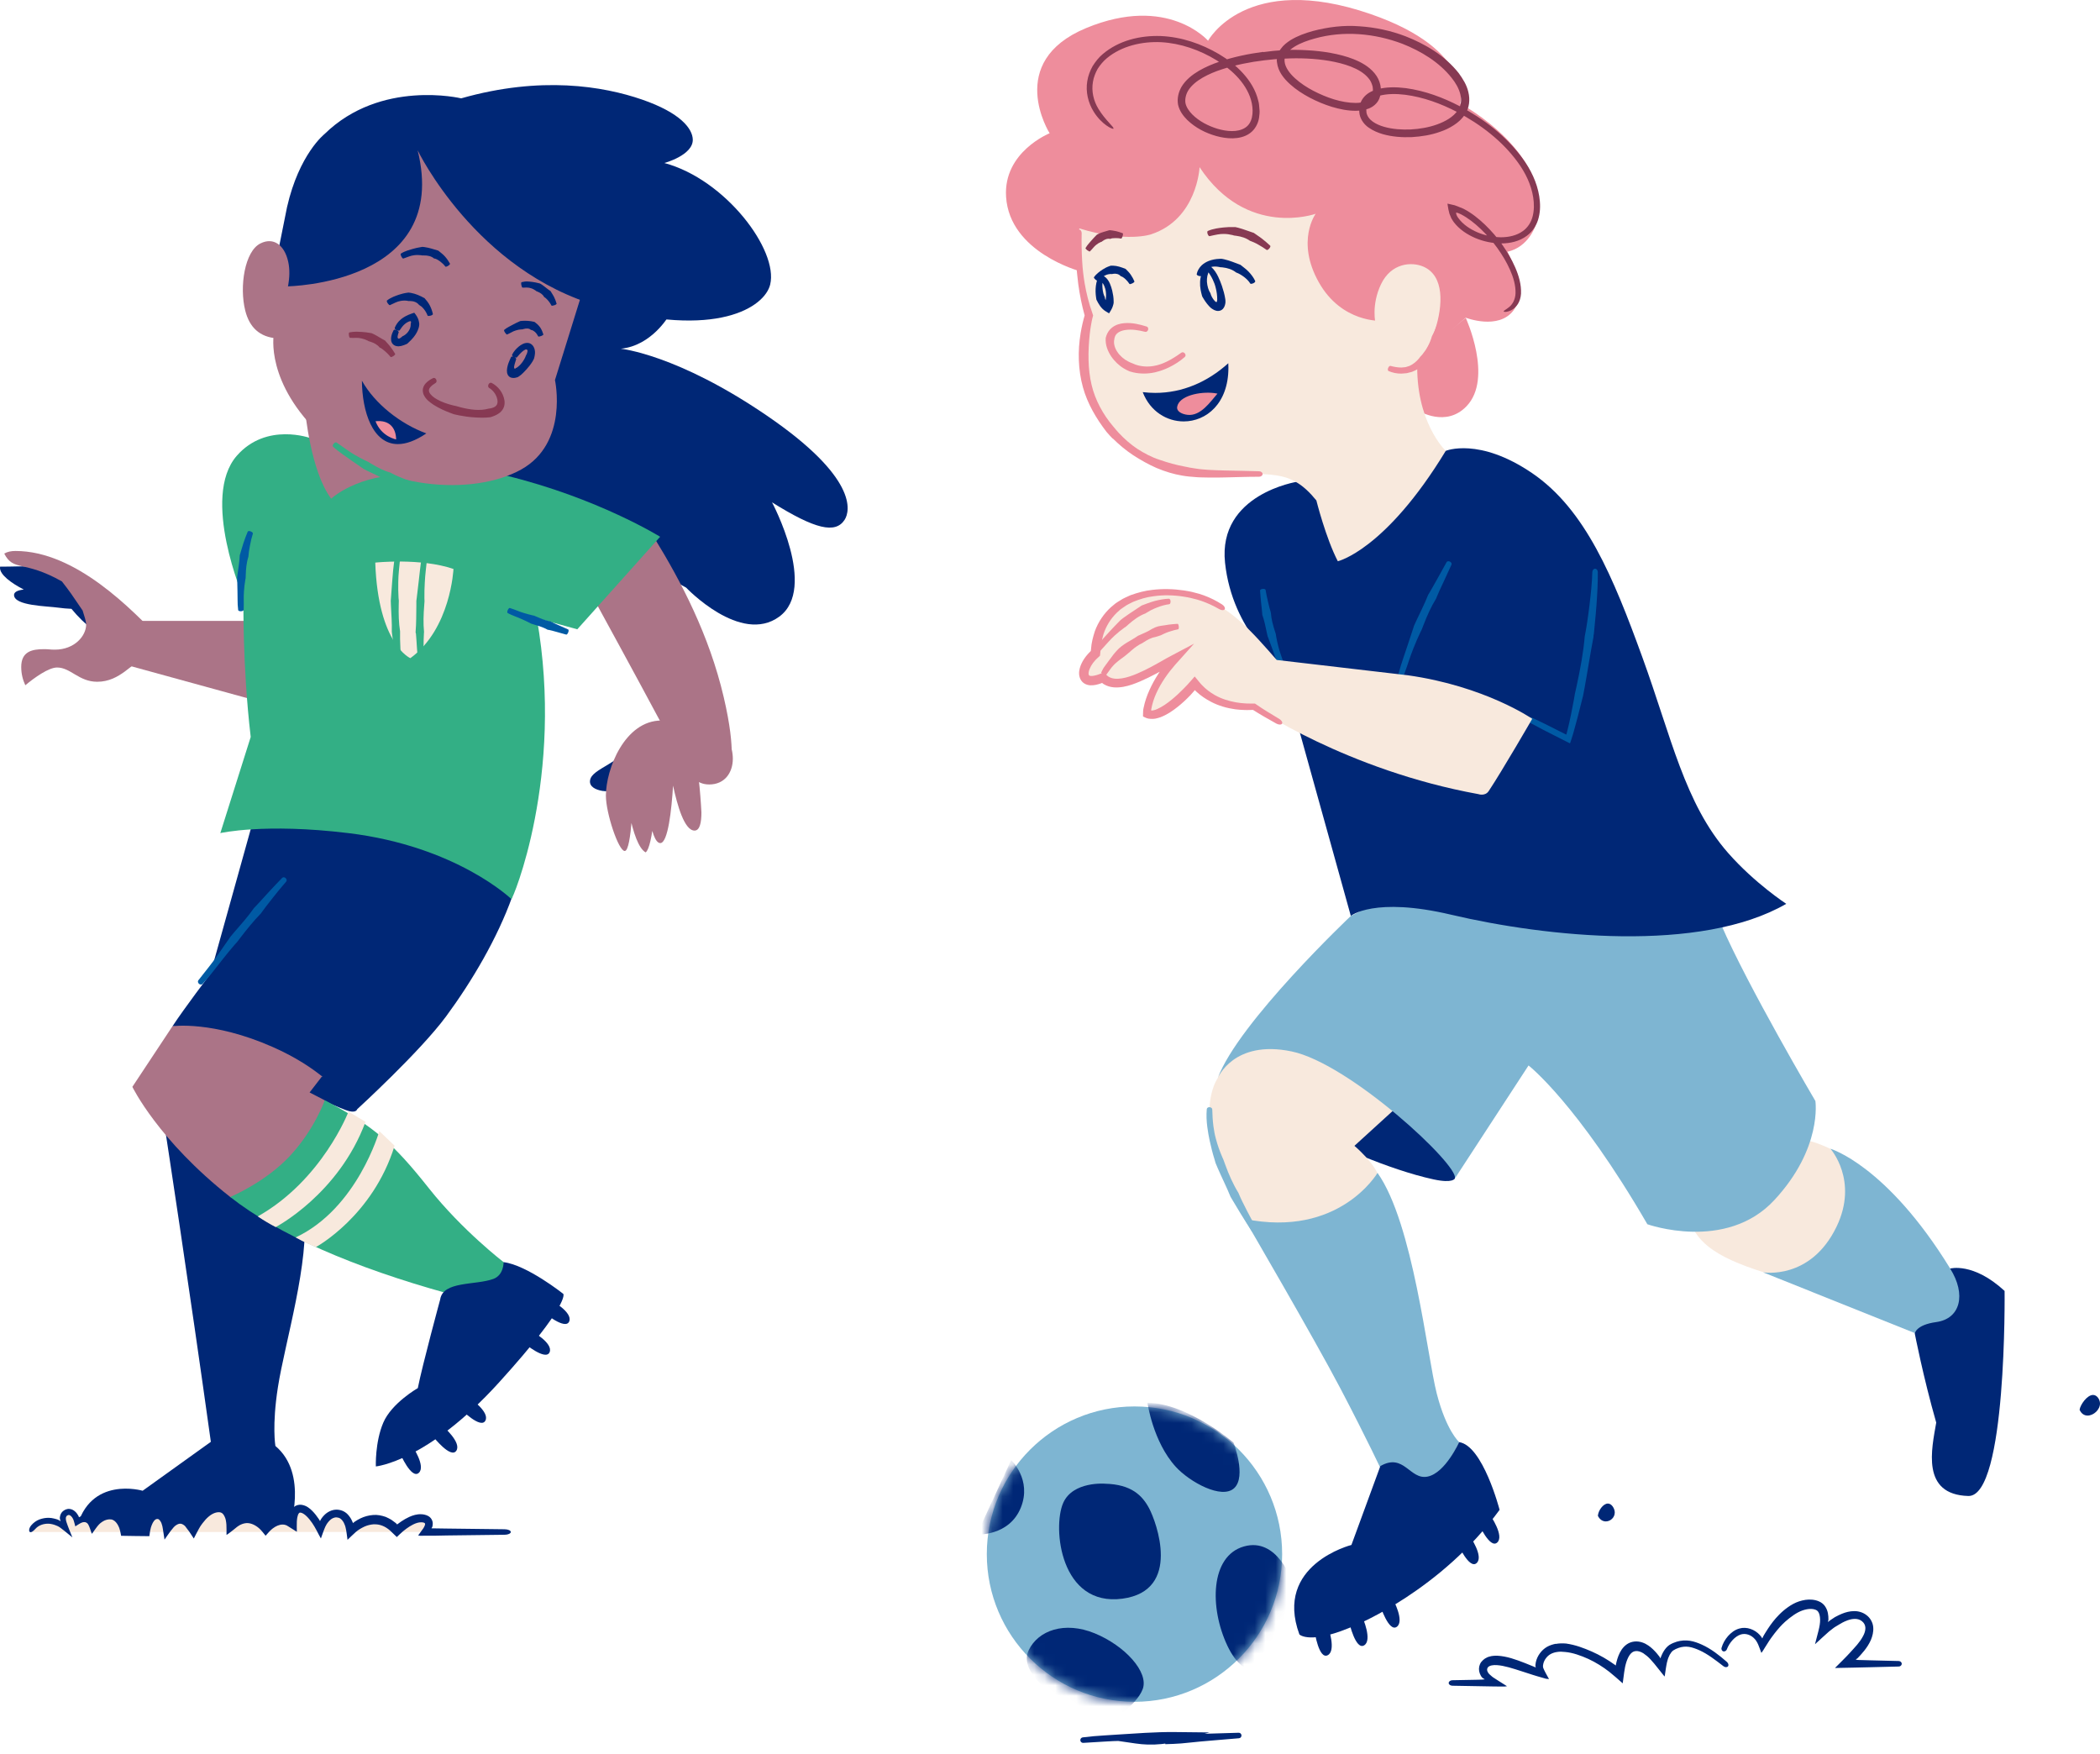 <svg width="200" height="167" viewBox="0 0 200 167" fill="none" xmlns="http://www.w3.org/2000/svg">
<path d="M60.691 70.219C59.136 72.811 56.394 73.132 56.197 74.304C56.093 74.92 56.741 75.216 57.363 75.32C58.944 75.579 60.39 74.252 61.546 73.148" fill="#002776"/>
<path d="M23.996 59.131H12.763L12.073 63.335L24.224 66.673L23.996 59.131Z" fill="#AB7487"/>
<path d="M6.34 54.824C4.401 53.653 2.245 53.984 0.01 53.964C0 54 0 54.041 0 54.083C0 54.726 1.026 55.508 2.265 56.146C1.633 56.208 1.337 56.405 1.337 56.659C1.337 57.701 4.489 57.717 5.526 57.867C5.951 57.929 6.376 57.96 6.806 57.981C8.014 59.448 9.663 60.858 11.404 61.226C11.404 61.226 11.829 57.639 6.345 54.829L6.34 54.824Z" fill="#002776"/>
<path d="M13.685 62.771C12.607 63.014 11.482 64.927 9.263 64.927C7.501 64.927 6.734 63.569 5.433 63.569C4.634 63.569 3.297 64.523 2.41 65.259C2.167 64.736 2.022 64.16 2.022 63.517C2.022 62.05 3.032 61.822 4.194 61.822C4.712 61.822 4.717 61.869 5.22 61.869C7.107 61.869 8.206 60.552 8.206 59.469C8.206 59.204 8.035 58.65 7.869 58.142C6.806 56.571 6.677 56.374 5.894 55.368C2.265 53.326 1.286 54.456 0.404 52.719C0.7 52.543 1.068 52.471 1.467 52.471C7.252 52.471 12.591 58.09 15.334 60.92" fill="#AB7487"/>
<path d="M30.621 102.496L33.068 102.786L34.016 105.637C34.016 105.637 33.923 106.099 32.912 105.71C31.378 105.124 28.962 103.963 28.962 103.963L30.626 102.501L30.621 102.496Z" fill="#002776"/>
<path d="M15.789 107.965C15.789 107.965 17.951 122.034 20.081 137.31L13.586 141.97C13.586 141.97 8.521 140.477 7.277 145.625H27.556C27.556 145.625 29.407 140.379 26.229 137.704C26.229 137.704 25.892 135.791 26.468 132.106C27.136 127.839 29.521 120.126 28.951 115.274L15.784 107.965H15.789Z" fill="#002776"/>
<path d="M21.928 113.996C15.059 108.589 12.607 103.504 12.607 103.504L16.428 97.729L23.887 96.133L30.994 102.084L29.486 104.038C29.994 104.297 30.476 104.546 30.927 104.785L32.327 109.725L26.464 115.499L21.923 114.001L21.928 113.996Z" fill="#AB7487"/>
<path d="M21.928 113.994C26.469 117.566 33.669 120.702 42.647 123.18C42.647 123.18 46.986 123.579 48.94 122.511L47.966 120.199C47.966 120.199 44.031 117.182 40.859 113.18C37.458 108.888 35.608 107.255 30.932 104.777C30.932 104.777 29.973 107.54 27.625 110.07C25.276 112.6 21.933 113.989 21.933 113.989L21.928 113.994Z" fill="#33AF85"/>
<path d="M24.07 78.281L20.037 92.749C20.037 92.749 17.574 95.989 16.429 97.731C16.429 97.731 20.244 97.181 25.956 99.701C30.363 101.644 32.218 103.889 34.017 105.636C34.017 105.636 39.999 100.167 42.487 96.792C44.976 93.418 47.381 89.307 48.765 85.445C48.765 85.445 40.414 78.81 33.219 77.742C26.024 76.674 24.07 78.276 24.07 78.276V78.281Z" fill="#002776"/>
<path d="M63.677 30.1C63.677 30.1 62.065 32.92 59.126 33.211C59.126 33.211 64.481 33.729 73.065 39.602C81.649 45.475 80.996 48.648 80.436 49.508C79.57 50.836 77.673 50.431 73.526 47.839C73.526 47.839 77.901 56.019 74.216 58.725C70.53 61.431 65.346 55.962 65.346 55.962L46.456 45.538L54.922 27.799L63.677 30.1Z" fill="#002776"/>
<path d="M56.882 57.63C56.882 57.63 60.568 64.368 62.874 68.686L69.499 73.124C69.499 73.124 70.189 71.797 68.924 66.385C67.534 60.444 64.834 55.328 62.356 51.295L56.882 57.63Z" fill="#AB7487"/>
<path d="M29.584 41.73C29.584 41.73 25.38 40.175 22.555 43.4C19.087 47.365 23.188 56.934 23.188 56.934C23.188 56.934 23.073 63.326 23.877 70.184L20.984 79.339C20.984 79.339 25.188 78.369 33.171 79.339C43.492 80.588 48.702 85.621 48.702 85.621C48.759 85.813 53.792 73.989 51.123 58.868L54.98 59.931L62.869 51.118C62.869 51.118 56.939 47.432 48.241 45.302L29.579 41.73H29.584Z" fill="#33AF85"/>
<path d="M29.064 39.141C29.064 39.141 29.583 44.9 31.542 47.492C31.542 47.492 34.02 45.128 39.028 45.19L29.064 39.141Z" fill="#AB7487"/>
<path d="M55.503 27.673L52.854 36.195C52.854 36.195 54.181 42.187 49.63 44.717C45.078 47.247 36.266 46.733 30.74 41.607C25.214 36.48 26.074 31.872 26.074 31.872L27.401 26.978C27.401 26.978 32.653 11.65 42.605 12.811C52.512 13.962 56.659 20.643 55.508 27.673H55.503Z" fill="#AB7487"/>
<path d="M27.334 27.271C27.334 27.271 42.942 27.1 39.775 14.312C39.775 14.312 45.311 25.825 57.109 29.173C68.285 32.341 72.832 29.23 73.35 27.1C74.148 23.824 69.089 17.08 63.273 15.524C63.273 15.524 66.025 14.783 65.979 13.28C65.948 12.259 64.823 10.75 61.142 9.48C57.462 8.21 51.511 7.205 43.922 9.366C43.922 9.366 36.26 7.521 30.905 12.767C30.905 12.767 28.485 14.669 27.334 19.734L26.354 24.627L27.334 27.276V27.271Z" fill="#002776"/>
<path d="M27.218 28.079C27.218 28.079 27.794 26.467 27.446 24.912C27.099 23.357 26.062 22.548 24.797 23.186C23.31 23.927 22.781 27.281 23.356 29.577C23.761 31.189 24.741 32.112 26.41 32.226" fill="#AB7487"/>
<path d="M41.922 123.755C41.922 123.755 40.232 129.971 39.792 132.194C39.792 132.194 37.303 133.615 36.505 135.481C35.707 137.347 35.795 139.654 35.795 139.654C35.795 139.654 40.678 139.208 47.521 131.661C54.363 124.113 53.648 123.221 53.648 123.221C53.648 123.221 50.185 120.469 47.961 120.199C47.961 120.199 47.992 121.428 46.987 121.796C45.297 122.418 42.192 121.972 41.922 123.75V123.755Z" fill="#002776"/>
<path d="M38.101 138.405C38.101 138.405 39.169 140.894 39.879 140.272C40.589 139.65 39.257 137.695 39.257 137.695L38.101 138.405Z" fill="#002776"/>
<path d="M41.259 136.819C41.259 136.819 42.928 138.949 43.457 138.161C43.986 137.374 42.192 135.834 42.192 135.834L41.259 136.819Z" fill="#002776"/>
<path d="M43.891 134.206C43.891 134.206 45.793 136.13 46.228 135.29C46.664 134.45 44.705 133.123 44.705 133.123L43.891 134.206Z" fill="#002776"/>
<path d="M49.915 127.914C49.915 127.914 51.993 129.645 52.346 128.769C52.698 127.893 50.62 126.758 50.62 126.758L49.915 127.914Z" fill="#002776"/>
<path d="M51.781 124.986C51.781 124.986 53.86 126.717 54.212 125.841C54.565 124.965 52.486 123.83 52.486 123.83L51.781 124.986Z" fill="#002776"/>
<path d="M52.235 59.979C52.349 60.005 52.458 60.026 52.567 60.057L53.038 60.186L53.93 60.435C53.982 60.45 54.065 60.352 54.117 60.222C54.169 60.093 54.163 59.968 54.117 59.948L53.261 59.569L52.816 59.372C52.712 59.326 52.608 59.274 52.51 59.222L52.437 59.181C51.96 59.098 51.514 58.911 51.084 58.724L50.861 58.631L50.706 58.6C50.426 58.527 50.146 58.46 49.871 58.372C49.669 58.315 49.477 58.242 49.285 58.164C49.047 58.071 48.798 57.978 48.549 57.9C48.498 57.885 48.415 57.978 48.358 58.102C48.301 58.227 48.295 58.351 48.342 58.377C48.581 58.512 48.834 58.61 49.078 58.709C49.275 58.787 49.467 58.859 49.659 58.947C49.928 59.061 50.188 59.191 50.452 59.321L50.587 59.393L50.825 59.466C51.276 59.6 51.743 59.735 52.163 59.974L52.24 59.989L52.235 59.979Z" fill="#005AA4"/>
<path d="M23.669 52.919C23.68 52.779 23.695 52.639 23.711 52.504C23.742 52.307 23.773 52.11 23.814 51.913C23.887 51.54 23.97 51.172 24.084 50.814C24.105 50.752 24.006 50.659 23.877 50.607C23.747 50.555 23.617 50.566 23.591 50.633C23.436 51.001 23.296 51.379 23.172 51.758C23.104 51.955 23.052 52.157 22.99 52.354C22.954 52.494 22.912 52.634 22.866 52.774L22.835 52.872C22.809 53.484 22.705 54.096 22.622 54.687L22.581 54.998L22.591 55.2L22.617 56.304L22.627 57.097C22.627 57.429 22.638 57.766 22.684 58.103C22.695 58.17 22.814 58.217 22.954 58.212C23.094 58.206 23.203 58.144 23.208 58.077C23.223 57.745 23.213 57.413 23.213 57.092C23.213 56.833 23.213 56.579 23.234 56.319C23.255 55.962 23.301 55.604 23.358 55.246L23.394 55.06L23.405 54.759C23.425 54.184 23.472 53.583 23.659 53.017V52.924L23.669 52.919Z" fill="#005AA4"/>
<path d="M24.945 86.85L25.375 86.275L26.013 85.461C26.417 84.948 26.827 84.445 27.257 83.957C27.335 83.869 27.309 83.719 27.205 83.626C27.102 83.527 26.956 83.517 26.873 83.605C26.407 84.077 25.956 84.564 25.51 85.046L24.816 85.808L24.323 86.337L24.204 86.456C23.628 87.285 22.944 88.042 22.286 88.804L21.949 89.204L21.757 89.483L20.7 90.997C20.446 91.36 20.186 91.712 19.917 92.055C19.58 92.485 19.233 92.925 18.885 93.366C18.818 93.454 18.849 93.599 18.953 93.693C19.056 93.781 19.201 93.791 19.285 93.703C19.673 93.293 20.041 92.848 20.383 92.407C20.653 92.06 20.928 91.707 21.203 91.36C21.581 90.873 21.97 90.406 22.369 89.945L22.587 89.706L22.898 89.297C23.494 88.519 24.147 87.711 24.852 86.985L24.945 86.85Z" fill="#005AA4"/>
<path d="M34.809 106.835L33.192 105.865C33.192 105.865 30.688 112.386 24.55 115.844C25.11 116.222 25.696 116.57 26.256 116.86C26.256 116.86 32.259 113.729 34.809 106.84V106.835Z" fill="#F8E9DD"/>
<path d="M37.582 109.11L36.125 107.721C36.125 107.721 34.036 115.082 28.158 117.845C28.894 118.259 29.485 118.529 30.091 118.762C30.091 118.762 35.508 115.823 37.582 109.11Z" fill="#F8E9DD"/>
<path d="M2.841 145.9C3.23 145.174 3.758 144.884 4.437 144.827C4.956 144.786 5.733 145.045 6.164 145.434C5.946 144.931 5.785 144.262 6.355 144.029C6.801 143.847 7.226 144.355 7.34 144.894C7.61 144.713 7.999 144.557 8.336 144.734C8.6 144.868 8.755 145.154 8.838 145.413C9.238 144.817 9.829 144.324 10.544 144.366C11.322 144.407 11.726 145.314 11.824 145.9H13.856C13.856 145.9 14.027 144.309 14.893 144.221C15.759 144.132 15.93 145.428 15.93 145.428C15.93 145.428 17.184 143.526 18.392 145.599C18.392 145.599 19.424 143.516 20.854 143.567C22.021 143.609 21.979 145.382 21.979 145.382C21.979 145.382 22.601 144.682 23.446 144.646C24.524 144.604 25.302 145.641 25.302 145.641C25.302 145.641 26.557 144.127 27.852 145.122C27.852 145.122 27.801 143.396 28.801 143.697C29.667 143.956 30.486 145.599 30.486 145.599C30.486 145.599 31.046 143.889 32.285 144.158C33.207 144.36 33.378 145.77 33.378 145.77C33.378 145.77 35.654 143.381 37.785 145.77C37.785 145.77 39.34 144.257 40.465 144.646C41.279 144.931 40.506 145.89 40.506 145.89H48.629" fill="#F8E9DD"/>
<path d="M28.364 144.305C28.4 144.201 28.452 144.118 28.493 144.082C28.53 144.051 28.55 144.051 28.623 144.051C28.773 144.066 29.001 144.201 29.193 144.393C29.39 144.58 29.572 144.808 29.738 145.051C29.872 145.248 30.023 145.502 30.157 145.756C30.292 146.005 30.437 146.316 30.562 146.513C30.697 146.14 30.837 145.715 30.982 145.394L31.101 145.171C31.122 145.139 31.148 145.093 31.168 145.072L31.204 145.02C31.251 144.958 31.303 144.891 31.355 144.839C31.567 144.611 31.816 144.492 32.07 144.507C32.34 144.528 32.521 144.652 32.687 144.917C32.729 144.979 32.76 145.046 32.791 145.119C32.806 145.155 32.822 145.191 32.837 145.228C32.858 145.285 32.895 145.378 32.91 145.461C32.998 145.793 33.04 146.249 33.097 146.643L33.485 146.27C33.631 146.13 33.776 145.99 33.91 145.876L34.102 145.73C34.17 145.679 34.237 145.632 34.263 145.622C34.408 145.533 34.553 145.456 34.698 145.388C34.994 145.254 35.294 145.186 35.58 145.165C36.165 145.14 36.668 145.342 37.14 145.751L37.793 146.378C37.99 146.192 38.182 146 38.379 145.834C38.493 145.736 38.581 145.668 38.69 145.59C38.897 145.44 39.11 145.3 39.328 145.191C39.592 145.057 39.867 144.968 40.11 144.974C40.172 144.974 40.23 144.974 40.281 144.989C40.343 144.994 40.38 145.015 40.416 145.031C40.458 145.046 40.483 145.082 40.483 145.129C40.483 145.134 40.483 145.145 40.483 145.165C40.478 145.186 40.489 145.181 40.468 145.238C40.447 145.326 40.39 145.43 40.323 145.539L39.825 146.228C39.898 146.233 39.924 146.249 39.991 146.254H40.224L40.691 146.249H41.489L42.567 146.228L48.062 146.161C48.389 146.161 48.648 146.036 48.648 145.896C48.648 145.756 48.389 145.642 48.062 145.637L42.536 145.57L41.474 145.554H41.204L41.132 145.544H41.095C41.095 145.544 41.105 145.523 41.111 145.513C41.132 145.482 41.152 145.456 41.163 145.425C41.168 145.409 41.178 145.394 41.183 145.362C41.183 145.362 41.199 145.295 41.204 145.254C41.214 145.212 41.214 145.16 41.214 145.103C41.22 144.808 41.048 144.523 40.794 144.383C40.681 144.32 40.561 144.274 40.458 144.253C40.349 144.222 40.24 144.212 40.131 144.206C39.701 144.186 39.317 144.31 38.98 144.46C38.706 144.585 38.446 144.735 38.203 144.901C38.083 144.979 37.954 145.077 37.855 145.155L37.819 145.176L37.695 145.046C37.55 144.937 37.404 144.834 37.259 144.725C37.093 144.631 36.917 144.538 36.736 144.46C36.357 144.331 35.948 144.238 35.528 144.279C35.113 144.31 34.704 144.419 34.33 144.6C34.144 144.694 33.962 144.792 33.791 144.911C33.672 144.994 33.677 144.994 33.651 145.02C33.641 145.031 33.631 145.046 33.62 145.057C33.615 145.036 33.599 145.01 33.589 144.979L33.506 144.792C33.459 144.694 33.408 144.595 33.34 144.502C33.211 144.315 33.055 144.123 32.832 143.989C32.614 143.849 32.35 143.781 32.112 143.771C31.604 143.745 31.122 144.02 30.831 144.346C30.754 144.424 30.686 144.512 30.624 144.6L30.567 144.689L30.546 144.72C30.52 144.761 30.5 144.808 30.484 144.849C30.468 144.865 30.448 144.792 30.427 144.766L30.354 144.652C30.173 144.383 29.971 144.118 29.727 143.875C29.483 143.636 29.188 143.382 28.727 143.31C28.499 143.273 28.198 143.336 28.001 143.512C27.809 143.678 27.711 143.875 27.638 144.051C27.602 144.144 27.571 144.243 27.55 144.336L27.524 144.445L27.514 144.528C27.514 144.528 27.467 144.492 27.441 144.481L27.415 144.471L27.229 144.429C27.099 144.419 26.969 144.398 26.845 144.414C26.586 144.424 26.347 144.497 26.125 144.585C25.907 144.683 25.705 144.803 25.523 144.943L25.393 145.046L25.373 145.067L25.331 145.114L25.295 145.072L25.274 145.051L25.233 145.01C25.093 144.885 24.948 144.771 24.787 144.668C24.471 144.46 24.087 144.315 23.683 144.279C23.273 144.243 22.859 144.346 22.522 144.517L22.392 144.585L22.356 144.606C22.356 144.606 22.304 144.668 22.309 144.626C22.309 144.6 22.309 144.574 22.309 144.549V144.512L22.288 144.44C22.278 144.398 22.268 144.362 22.252 144.32C22.148 144.004 21.983 143.662 21.651 143.413C21.459 143.284 21.231 143.18 21.008 143.164C20.785 143.144 20.583 143.154 20.381 143.201C19.982 143.289 19.634 143.491 19.344 143.719C19.054 143.952 18.805 144.217 18.587 144.497L18.369 144.792L18.354 144.771C18.328 144.746 18.312 144.72 18.256 144.663C18.017 144.44 17.691 144.227 17.286 144.191C16.882 144.155 16.509 144.31 16.239 144.497C16.14 144.564 16.177 144.543 16.166 144.549L16.156 144.559L16.14 144.585C16.14 144.585 16.14 144.569 16.13 144.559L16.052 144.424C15.959 144.269 15.824 144.113 15.648 143.994C15.472 143.864 15.233 143.792 15.021 143.792C14.741 143.781 14.419 143.895 14.228 144.077C14.025 144.253 13.901 144.455 13.803 144.652C13.611 145.02 13.507 145.575 13.533 145.502C13.523 145.508 13.502 145.502 13.486 145.508H13.46H13.352L12.823 145.518L12.118 145.533C12.139 145.57 11.962 145.041 11.734 144.74C11.511 144.414 11.128 144.092 10.656 144.046C10.221 143.999 9.796 144.134 9.459 144.352C9.376 144.403 9.293 144.466 9.22 144.528C9.184 144.559 9.142 144.59 9.111 144.626L9.059 144.673L9.039 144.694C8.982 144.751 8.951 144.792 8.914 144.849L8.899 144.875C8.899 144.875 8.894 144.86 8.888 144.854C8.868 144.803 8.842 144.751 8.8 144.709L8.733 144.642C8.697 144.606 8.655 144.574 8.608 144.543C8.52 144.481 8.422 144.435 8.313 144.403C8.095 144.341 7.878 144.362 7.696 144.414C7.613 144.44 7.577 144.46 7.52 144.497C7.504 144.45 7.489 144.388 7.458 144.341C7.406 144.243 7.287 144.061 7.152 143.947C7.017 143.823 6.825 143.709 6.592 143.698C6.478 143.688 6.364 143.719 6.26 143.755C6.172 143.792 6.084 143.844 6.001 143.911C5.866 144.02 5.773 144.186 5.732 144.341C5.685 144.538 5.7 144.554 5.7 144.606C5.711 144.699 5.742 144.792 5.778 144.88C5.695 144.808 5.597 144.756 5.488 144.714C5.472 144.709 5.291 144.647 5.146 144.616C4.995 144.58 4.845 144.554 4.684 144.549C4.347 144.538 4.062 144.595 3.751 144.704C3.451 144.818 3.181 145.02 2.979 145.259C2.74 145.539 2.73 145.844 2.855 145.902C2.979 145.964 3.186 145.803 3.368 145.601C3.684 145.243 4.176 145.088 4.653 145.108C4.773 145.114 4.892 145.14 5.011 145.165C5.135 145.202 5.218 145.217 5.457 145.321C5.654 145.399 5.887 145.596 6.151 145.803C6.411 146.01 6.701 146.244 6.893 146.41C6.716 145.984 6.468 145.378 6.322 144.932C6.25 144.709 6.265 144.512 6.286 144.486C6.307 144.424 6.333 144.383 6.374 144.346C6.53 144.243 6.597 144.248 6.758 144.377C6.794 144.409 6.825 144.45 6.862 144.492C6.898 144.549 6.908 144.554 6.965 144.663C7.053 144.87 7.11 145.145 7.173 145.362C7.385 145.233 7.644 145.041 7.852 144.979C7.961 144.948 8.064 144.948 8.142 144.968C8.183 144.979 8.22 145 8.261 145.025C8.282 145.041 8.297 145.057 8.318 145.072L8.344 145.103L8.401 145.176C8.531 145.399 8.634 145.767 8.738 146.062C8.764 146.036 8.78 146.036 8.805 146.005L8.883 145.891C9.054 145.653 9.241 145.378 9.422 145.186L9.49 145.119L9.531 145.082C9.557 145.057 9.588 145.031 9.619 145.01C9.676 144.963 9.739 144.922 9.801 144.885C10.044 144.735 10.324 144.668 10.578 144.699C10.806 144.73 11.009 144.891 11.164 145.129C11.325 145.404 11.403 145.518 11.537 146.259L12.844 146.28C13.305 146.285 13.766 146.29 14.223 146.295C14.326 145.461 14.414 145.321 14.549 145.025C14.617 144.896 14.699 144.792 14.777 144.73C14.855 144.668 14.912 144.657 14.995 144.657C15.104 144.657 15.181 144.72 15.29 144.891C15.306 144.906 15.311 144.932 15.327 144.953C15.363 145.015 15.384 145.077 15.404 145.145C15.456 145.269 15.482 145.43 15.508 145.59C15.56 145.933 15.617 146.28 15.669 146.622C16.016 146.13 16.493 145.409 16.763 145.254C16.923 145.145 17.079 145.093 17.203 145.108C17.328 145.119 17.473 145.197 17.618 145.326C17.737 145.476 17.882 145.668 18.022 145.86L18.458 146.518C18.618 146.218 18.779 145.876 18.94 145.596C18.981 145.523 19.023 145.451 19.064 145.383L19.168 145.228L19.303 145.046C19.484 144.808 19.681 144.585 19.899 144.409C20.111 144.232 20.345 144.103 20.573 144.046C20.811 143.989 21.013 144.004 21.143 144.098C21.267 144.181 21.376 144.362 21.454 144.58C21.464 144.606 21.475 144.631 21.48 144.663L21.49 144.704C21.49 144.704 21.506 144.766 21.511 144.797C21.532 144.932 21.558 145.057 21.563 145.212C21.578 145.502 21.573 145.855 21.573 146.176C21.76 146.073 21.941 145.902 22.2 145.715L22.579 145.409C22.698 145.321 22.838 145.238 22.874 145.222C23.118 145.098 23.367 145.036 23.621 145.051C23.875 145.072 24.129 145.165 24.367 145.316C24.486 145.388 24.6 145.476 24.709 145.575C24.88 145.725 25.108 146.021 25.295 146.254L25.679 145.824L25.881 145.637L25.99 145.549C26.13 145.445 26.275 145.357 26.425 145.295C26.575 145.238 26.726 145.191 26.871 145.191C26.944 145.181 27.016 145.202 27.084 145.202L27.187 145.233C27.244 145.233 27.353 145.3 27.436 145.352C27.731 145.528 28.001 145.699 28.27 145.876C28.27 145.559 28.25 145.186 28.27 144.88C28.27 144.797 28.281 144.73 28.291 144.663C28.302 144.595 28.312 144.517 28.317 144.497C28.333 144.429 28.348 144.372 28.369 144.31L28.364 144.305Z" fill="#002776"/>
<path d="M35.739 53.578C35.739 53.578 40.041 53.111 43.188 54.184C43.188 54.184 42.934 59.881 39.082 62.68C39.082 62.68 36.008 61.384 35.739 53.578Z" fill="#F8E9DD"/>
<path d="M37.33 60.307L37.408 60.903L37.511 61.764L37.708 63.386C37.719 63.48 37.843 63.547 37.973 63.536C38.107 63.526 38.211 63.438 38.206 63.345L38.133 61.707L38.102 60.856V60.26V60.12C37.968 59.296 37.957 58.446 37.973 57.632L37.983 57.207L37.957 56.932C37.931 56.429 37.916 55.927 37.931 55.419C37.931 55.056 37.962 54.693 37.993 54.33C38.035 53.879 38.081 53.413 38.128 52.956C38.133 52.863 38.035 52.775 37.905 52.754C37.776 52.733 37.656 52.791 37.641 52.889C37.548 53.35 37.491 53.827 37.444 54.289C37.413 54.657 37.382 55.025 37.351 55.393L37.237 56.938L37.216 57.207L37.231 57.642C37.268 58.477 37.34 59.332 37.314 60.177L37.335 60.312L37.33 60.307Z" fill="#33AF85"/>
<path d="M39.612 60.321L39.658 60.922L39.715 61.788L39.85 63.421C39.861 63.52 39.98 63.587 40.109 63.582C40.239 63.577 40.348 63.494 40.348 63.395C40.332 62.851 40.332 62.307 40.337 61.762L40.348 60.912C40.353 60.715 40.363 60.518 40.374 60.316L40.384 60.176C40.301 59.347 40.337 58.496 40.4 57.683L40.431 57.258L40.42 56.983C40.42 56.475 40.42 55.972 40.457 55.464C40.472 55.101 40.508 54.738 40.545 54.375C40.597 53.924 40.648 53.458 40.685 52.991C40.69 52.898 40.591 52.81 40.462 52.789C40.332 52.768 40.213 52.831 40.197 52.924C40.104 53.385 40.047 53.857 39.995 54.313C39.954 54.676 39.912 55.044 39.871 55.412L39.689 56.947L39.653 57.216V57.651C39.638 58.481 39.653 59.341 39.581 60.186L39.596 60.321H39.612Z" fill="#33AF85"/>
<path d="M46.878 39.676C47.121 39.593 47.376 39.484 47.604 39.298C47.77 39.163 47.92 38.971 47.992 38.753C48.07 38.536 48.07 38.302 48.039 38.111C47.915 37.38 47.438 36.789 46.826 36.467C46.717 36.41 46.577 36.483 46.52 36.612C46.463 36.742 46.489 36.882 46.567 36.929C47.028 37.203 47.35 37.711 47.386 38.199C47.396 38.453 47.324 38.593 47.153 38.722C47.028 38.805 46.852 38.867 46.665 38.898C46.619 38.904 46.577 38.914 46.531 38.914C45.722 39.152 44.747 39.013 43.892 38.795C43.742 38.758 43.591 38.717 43.446 38.67C43.348 38.65 43.249 38.634 43.151 38.608C42.617 38.473 42.088 38.297 41.621 38.033C41.29 37.851 40.979 37.592 40.875 37.333C40.823 37.177 40.839 37.048 40.968 36.887C41.093 36.732 41.29 36.587 41.497 36.462C41.58 36.41 41.606 36.27 41.544 36.146C41.487 36.021 41.357 35.954 41.254 36.006C40.999 36.125 40.745 36.281 40.528 36.524C40.419 36.649 40.326 36.804 40.284 36.991C40.237 37.177 40.279 37.369 40.326 37.535C40.543 38.048 40.937 38.307 41.3 38.556C41.819 38.883 42.368 39.132 42.928 39.339C43.026 39.38 43.125 39.412 43.223 39.448C43.389 39.489 43.55 39.526 43.716 39.557C44.188 39.65 44.675 39.718 45.172 39.749C45.67 39.78 46.168 39.8 46.702 39.733C46.759 39.718 46.816 39.697 46.867 39.681L46.878 39.676Z" fill="#873953"/>
<path d="M36.214 33.117C36.291 33.153 36.359 33.205 36.426 33.252C36.525 33.325 36.618 33.407 36.711 33.485C36.888 33.641 37.053 33.812 37.204 33.998C37.23 34.029 37.349 33.988 37.468 33.91C37.582 33.833 37.66 33.734 37.634 33.698C37.499 33.475 37.354 33.252 37.193 33.039C37.105 32.931 37.022 32.822 36.924 32.718L36.727 32.495L36.68 32.438C36.302 32.241 35.96 32.003 35.581 31.816L35.384 31.728C35.338 31.718 35.291 31.712 35.244 31.707C34.99 31.655 34.736 31.634 34.487 31.614C34.306 31.609 34.13 31.593 33.948 31.588C33.725 31.588 33.497 31.614 33.274 31.655C33.228 31.666 33.207 31.785 33.228 31.92C33.243 32.06 33.295 32.169 33.337 32.174C33.544 32.194 33.746 32.174 33.943 32.174C34.099 32.174 34.254 32.189 34.41 32.225C34.622 32.272 34.83 32.345 35.016 32.438C35.047 32.454 35.084 32.474 35.115 32.495L35.286 32.547C35.607 32.651 35.944 32.816 36.162 33.102L36.214 33.127V33.117Z" fill="#873953"/>
<path d="M38.271 32.078C38.199 32.145 38.09 32.207 38.08 32.218C38.038 32.243 37.971 32.27 37.919 32.233C37.872 32.197 37.862 32.135 37.862 32.067C37.872 31.969 37.919 31.787 37.971 31.647C37.992 31.596 37.898 31.502 37.774 31.44C37.644 31.383 37.52 31.378 37.489 31.44C37.406 31.616 37.333 31.756 37.276 31.995C37.214 32.264 37.224 32.56 37.406 32.762C37.592 32.974 37.903 33.021 38.204 32.949C38.432 32.886 38.551 32.845 38.691 32.778C38.722 32.762 38.759 32.752 38.79 32.731C39.246 32.311 39.676 31.875 39.873 31.227C39.904 31.119 39.925 30.999 39.93 30.88C39.93 30.797 39.915 30.74 39.894 30.621C39.827 30.263 39.635 30.004 39.453 29.781C39.256 29.849 39.075 29.906 38.894 29.983C38.81 30.02 38.728 30.061 38.655 30.098C38.598 30.129 38.541 30.16 38.484 30.196C38.37 30.263 38.266 30.341 38.163 30.429C37.908 30.642 37.706 30.932 37.592 31.227C37.566 31.29 37.654 31.383 37.779 31.44C37.903 31.497 38.028 31.507 38.059 31.461C38.209 31.233 38.359 31.025 38.546 30.865C38.624 30.802 38.702 30.74 38.79 30.694C38.831 30.668 38.878 30.647 38.925 30.626C38.956 30.611 38.982 30.605 39.002 30.6C39.044 30.59 39.085 30.585 39.116 30.585C39.153 30.637 39.153 30.725 39.137 30.766C39.127 30.766 39.127 30.823 39.116 30.854C39.116 30.916 39.116 30.979 39.106 31.046C39.059 31.424 38.738 31.86 38.328 32.026C38.313 32.041 38.292 32.057 38.277 32.072L38.271 32.078Z" fill="#002776"/>
<path d="M39.963 29.076C40.03 29.113 40.093 29.159 40.155 29.206C40.238 29.284 40.315 29.367 40.388 29.46C40.528 29.636 40.642 29.838 40.725 30.061C40.74 30.098 40.87 30.098 41.005 30.061C41.14 30.025 41.238 29.957 41.228 29.906C41.166 29.636 41.077 29.367 40.943 29.107C40.875 28.973 40.792 28.843 40.699 28.719C40.632 28.636 40.564 28.542 40.486 28.459L40.435 28.397C40.02 28.169 39.59 27.972 39.139 27.894C39.061 27.879 38.983 27.869 38.905 27.863C38.854 27.869 38.802 27.874 38.755 27.884C38.48 27.92 38.226 27.993 37.977 28.071C37.801 28.133 37.625 28.195 37.454 28.268C37.241 28.361 37.034 28.475 36.853 28.62C36.816 28.651 36.853 28.77 36.925 28.884C37.003 28.998 37.091 29.076 37.133 29.061C37.324 28.973 37.506 28.879 37.687 28.802C37.832 28.739 37.983 28.688 38.138 28.662C38.351 28.62 38.568 28.615 38.776 28.641C38.812 28.646 38.848 28.656 38.885 28.667C38.942 28.667 38.999 28.667 39.056 28.667C39.377 28.667 39.719 28.781 39.916 29.045L39.963 29.066V29.076Z" fill="#002776"/>
<path d="M50.598 31.422C50.65 31.432 50.702 31.448 50.749 31.474C50.821 31.51 50.883 31.562 50.951 31.614C51.07 31.723 51.179 31.873 51.262 32.039C51.278 32.07 51.402 32.049 51.532 32.003C51.661 31.956 51.76 31.889 51.749 31.847C51.682 31.629 51.594 31.406 51.454 31.194C51.376 31.085 51.293 30.981 51.189 30.888C51.117 30.821 51.039 30.759 50.956 30.696C50.935 30.681 50.92 30.665 50.899 30.655C50.479 30.556 50.096 30.53 49.727 30.556C49.665 30.556 49.603 30.572 49.541 30.577L49.432 30.629C49.23 30.712 49.043 30.816 48.862 30.909L48.473 31.116C48.312 31.204 48.152 31.298 48.012 31.422C47.986 31.448 48.022 31.562 48.1 31.676C48.178 31.79 48.261 31.873 48.292 31.857C48.452 31.79 48.597 31.702 48.748 31.629C48.862 31.567 48.981 31.51 49.111 31.474C49.282 31.412 49.463 31.381 49.634 31.37H49.727C49.774 31.36 49.816 31.339 49.862 31.334C50.111 31.261 50.401 31.251 50.562 31.422C50.572 31.422 50.588 31.422 50.598 31.422Z" fill="#002776"/>
<path d="M49.143 35.04C49.123 35.071 49.092 35.102 49.05 35.112C48.988 35.117 48.967 35.06 48.962 35.003C48.962 34.977 48.962 34.946 48.962 34.915C48.962 34.884 48.988 34.765 49.008 34.697C49.05 34.532 49.102 34.366 49.159 34.2C49.18 34.143 49.086 34.05 48.957 33.992C48.827 33.935 48.703 33.941 48.672 34.003C48.594 34.174 48.516 34.345 48.449 34.521C48.412 34.625 48.386 34.677 48.35 34.827C48.314 34.972 48.283 35.117 48.278 35.263C48.267 35.553 48.361 35.828 48.63 35.947C48.806 36.009 48.993 36.014 49.2 35.947C49.247 35.942 49.299 35.921 49.346 35.895C49.449 35.822 49.553 35.76 49.651 35.672C49.734 35.599 49.776 35.558 49.833 35.501C49.942 35.392 50.05 35.283 50.149 35.169C50.351 34.941 50.543 34.708 50.704 34.444C50.761 34.355 50.807 34.252 50.859 34.153L50.911 33.935C50.947 33.718 50.989 33.526 50.906 33.23C50.828 32.961 50.631 32.733 50.367 32.671C50.18 32.629 49.983 32.671 49.807 32.748C49.641 32.826 49.542 32.904 49.428 32.987C49.164 33.205 48.941 33.448 48.775 33.77C48.739 33.837 48.817 33.956 48.946 34.003C49.081 34.05 49.19 34.075 49.221 34.039C49.382 33.837 49.589 33.609 49.791 33.443C49.869 33.381 49.973 33.319 50.025 33.293C50.066 33.272 50.118 33.267 50.159 33.282C50.284 33.355 50.258 33.453 50.164 33.718L50.097 33.842C50.066 33.915 50.045 33.987 50.004 34.065C49.9 34.278 49.76 34.495 49.594 34.682C49.511 34.775 49.418 34.863 49.32 34.941C49.278 34.977 49.206 35.024 49.185 35.035C49.174 35.035 49.159 35.035 49.148 35.035C49.148 35.04 49.143 35.05 49.138 35.055L49.143 35.04Z" fill="#002776"/>
<path d="M41.412 24.622C41.49 24.648 41.562 24.674 41.635 24.716C41.739 24.773 41.837 24.835 41.93 24.907C42.112 25.042 42.278 25.203 42.418 25.39C42.444 25.421 42.563 25.39 42.682 25.312C42.801 25.239 42.879 25.146 42.853 25.104C42.718 24.866 42.563 24.633 42.371 24.42C42.273 24.311 42.164 24.208 42.044 24.114C41.962 24.047 41.884 23.98 41.796 23.912L41.733 23.866C41.298 23.736 40.883 23.596 40.453 23.534C40.38 23.523 40.303 23.518 40.23 23.508L40.085 23.534C39.821 23.57 39.572 23.632 39.323 23.7C39.147 23.751 38.971 23.803 38.799 23.86C38.587 23.933 38.369 24.026 38.177 24.156C38.136 24.182 38.162 24.301 38.224 24.425C38.286 24.55 38.369 24.633 38.411 24.622C38.602 24.555 38.799 24.482 38.986 24.415C39.136 24.363 39.292 24.322 39.447 24.306C39.665 24.275 39.888 24.28 40.095 24.306L40.204 24.327C40.261 24.327 40.324 24.322 40.38 24.327C40.717 24.322 41.08 24.389 41.34 24.617C41.36 24.617 41.376 24.628 41.391 24.633L41.412 24.622Z" fill="#002776"/>
<path d="M51.87 28.315C51.927 28.351 51.979 28.392 52.025 28.439C52.098 28.501 52.155 28.574 52.222 28.646C52.336 28.786 52.445 28.937 52.523 29.102C52.538 29.128 52.663 29.113 52.792 29.071C52.927 29.025 53.026 28.957 53.01 28.921C52.953 28.709 52.87 28.501 52.772 28.294C52.715 28.19 52.663 28.087 52.596 27.988L52.466 27.775L52.435 27.724C52.134 27.527 51.88 27.293 51.59 27.096C51.543 27.06 51.486 27.034 51.434 27.003L51.32 26.972C51.108 26.92 50.9 26.873 50.693 26.848C50.543 26.832 50.392 26.811 50.242 26.806C50.055 26.791 49.858 26.832 49.672 26.873C49.636 26.884 49.625 27.003 49.651 27.138C49.677 27.273 49.724 27.387 49.755 27.387C49.916 27.407 50.066 27.371 50.216 27.387C50.335 27.387 50.455 27.407 50.569 27.449C50.729 27.49 50.88 27.584 51.014 27.672L51.082 27.729C51.123 27.744 51.17 27.76 51.211 27.781C51.455 27.884 51.704 28.04 51.828 28.294L51.87 28.315Z" fill="#002776"/>
<path d="M40.61 41.277C38.147 40.38 35.7 38.462 34.467 36.254C34.493 39.193 35.478 42.293 37.893 42.293C38.65 42.293 39.552 41.987 40.61 41.272V41.277Z" fill="#002776"/>
<path d="M35.763 40.117C37.075 39.972 37.707 40.734 37.728 41.849C37.728 41.849 36.323 41.595 35.763 40.117Z" fill="#EE8D9C"/>
<path d="M37.002 45.835L37.484 45.986C37.717 46.053 37.945 46.136 38.184 46.193C38.624 46.317 39.075 46.426 39.521 46.52C39.599 46.535 39.692 46.437 39.723 46.297C39.755 46.162 39.723 46.032 39.646 46.006C39.215 45.877 38.795 45.726 38.381 45.56C38.163 45.478 37.95 45.379 37.738 45.291C37.588 45.224 37.443 45.151 37.303 45.073L37.204 45.016C36.546 44.835 35.924 44.503 35.348 44.156L35.048 43.974L34.84 43.881C34.467 43.7 34.094 43.508 33.736 43.29C33.477 43.135 33.228 42.969 32.984 42.798C32.679 42.58 32.368 42.352 32.046 42.139C31.979 42.098 31.86 42.15 31.771 42.258C31.683 42.367 31.663 42.497 31.725 42.549C32.015 42.813 32.337 43.052 32.648 43.275C32.896 43.451 33.15 43.627 33.404 43.808L34.467 44.544L34.654 44.674L34.98 44.84C35.608 45.146 36.266 45.431 36.893 45.783L37.007 45.815L37.002 45.835Z" fill="#33AF85"/>
<path d="M68.025 68.814C69.254 69.835 69.793 71.136 69.793 72.251C69.793 73.588 69.015 74.708 67.543 74.708C66.221 74.708 65.666 73.687 65.666 73.096C65.666 72.837 65.801 72.64 66.128 72.603C66.128 72.603 66.138 72.603 66.143 72.603C66.548 72.603 66.802 77.274 66.802 77.373C66.802 78.306 66.656 79.099 66.148 79.099C65.179 79.099 64.505 76.688 64.101 74.822C63.961 77.103 63.619 80.291 62.883 80.291C61.893 80.291 61.499 75.444 61.499 74.387C61.499 73.329 61.639 72.531 62.074 72.303C62.385 72.904 62.489 73.868 62.489 74.91C62.489 75.766 62.188 80.675 61.488 81.177C60.13 80.415 59.451 74.962 59.451 73.474C59.451 72.92 59.534 72.344 59.897 72.298C60.213 72.775 60.312 73.822 60.312 74.967C60.312 75.294 60.182 81.043 59.498 81.043C58.907 81.043 57.704 77.44 57.704 75.771C57.704 73.246 59.498 68.617 62.997 68.617C64.453 68.617 65.941 69.229 67.377 69.509L68.02 68.825L68.025 68.814Z" fill="#AB7487"/>
<path d="M171.961 108.598C171.961 108.598 172.593 108.598 174.325 109.406C174.325 109.406 177.321 112.403 175.532 118.447C175.532 118.447 171.422 122.174 169.084 121.5C163.584 119.914 161.681 118.447 160.904 116.202L171.961 108.598Z" fill="#F8E9DD"/>
<path d="M138.557 112.231C138.557 112.231 138.396 112.719 136.541 112.32C132.134 111.371 126.691 108.779 126.691 108.779L133.721 104.746C133.721 104.746 139.132 108.318 138.557 112.231Z" fill="#002776"/>
<path d="M115.977 102.668C115.977 102.668 114.592 104.571 115.458 108.428C116.324 112.284 118.511 116.089 118.511 116.089L127.033 118.971L131.18 111.714C131.18 111.714 130.719 110.62 128.993 109.122L133.544 104.975C133.544 104.975 128.708 99.444 122.026 99.045C122.026 99.045 117.013 99.62 115.977 102.674V102.668Z" fill="#F8E9DD"/>
<path d="M117.284 114.128L117.652 114.74L118.181 115.621C118.523 116.176 118.87 116.72 119.228 117.265C119.29 117.363 119.446 117.373 119.565 117.296C119.684 117.218 119.731 117.083 119.674 116.985C119.352 116.43 119.046 115.86 118.751 115.289L118.3 114.393C118.196 114.185 118.103 113.968 118.01 113.755L117.947 113.605C117.429 112.77 117.03 111.847 116.698 110.94L116.527 110.469L116.398 110.173C116.164 109.629 115.962 109.069 115.812 108.499C115.693 108.089 115.62 107.669 115.563 107.255C115.496 106.731 115.464 106.187 115.454 105.653C115.454 105.544 115.34 105.451 115.2 105.44C115.06 105.43 114.941 105.513 114.931 105.632C114.879 106.202 114.91 106.783 114.982 107.332C115.039 107.773 115.117 108.208 115.21 108.644C115.345 109.25 115.49 109.852 115.677 110.437L115.765 110.749L115.967 111.231C116.361 112.143 116.823 113.055 117.201 113.988L117.289 114.128H117.284Z" fill="#7EB5D2"/>
<path d="M128.651 87.228C128.651 87.228 117.936 97.368 115.981 102.665C115.981 102.665 117.48 98.98 123.011 100.131C128.542 101.281 138.966 110.975 138.562 112.224L145.576 101.468C145.576 101.468 150.21 105.066 156.892 116.589C156.892 116.589 164.367 119.254 168.975 114.298C173.583 109.342 172.894 104.853 172.894 104.853C172.894 104.853 166.445 93.91 163.911 88.037L134.996 84.004L128.661 87.228H128.651Z" fill="#7EB5D2"/>
<path d="M123.58 45.87C123.58 45.87 115.976 47.021 116.67 53.589C117.365 60.156 122.082 63.609 122.082 63.609L128.65 87.226C128.65 87.226 130.853 85.375 138.209 87.112C147.249 89.242 161.94 90.797 170.12 86.075C170.12 86.075 167.124 84.121 164.589 81.239C160.442 76.516 159.177 70.182 156.409 62.577C153.646 54.972 150.997 48.524 145.928 45.066C140.858 41.609 137.691 42.936 137.691 42.936L123.58 45.875V45.87Z" fill="#002776"/>
<path d="M139.594 30.266C139.594 30.266 142.233 36.009 139.672 38.684C137.707 40.737 135.136 39.135 135.136 39.135L134.53 34.382" fill="#EE8D9C"/>
<path d="M125.204 155.38C125.204 155.38 125.598 158.055 126.443 157.635C127.287 157.215 126.5 154.986 126.5 154.986L125.204 155.38Z" fill="#002776"/>
<path d="M128.506 154.541C128.506 154.541 129.107 157.175 129.916 156.693C130.725 156.21 129.771 154.049 129.771 154.049L128.506 154.541Z" fill="#002776"/>
<path d="M131.444 152.894C131.444 152.894 132.263 155.475 133.03 154.926C133.797 154.376 132.662 152.303 132.662 152.303L131.444 152.899V152.894Z" fill="#002776"/>
<path d="M138.831 147.013C138.831 147.013 139.925 149.491 140.63 148.858C141.335 148.226 139.982 146.287 139.982 146.287L138.836 147.008L138.831 147.013Z" fill="#002776"/>
<path d="M140.795 145.053C140.795 145.053 141.884 147.53 142.589 146.903C143.294 146.276 141.946 144.332 141.946 144.332L140.795 145.053Z" fill="#002776"/>
<path d="M102.788 21.855C102.788 21.855 102.384 25.945 103.711 30.035C103.711 30.035 102.348 34.571 104.115 38.329C105.883 42.087 109.527 45.011 115.292 45.125C121.056 45.239 122.839 44.55 125.369 47.66C125.369 47.66 126.261 51.231 127.411 53.45C127.411 53.45 131.932 52.413 137.691 42.937C137.691 42.937 134.752 40.175 134.985 34.296L129.744 13.675C129.744 13.675 122.362 5.894 112.866 8.719C104.167 11.311 102.788 21.85 102.788 21.85V21.855Z" fill="#F8E9DD"/>
<path d="M105.977 41.754C106.568 42.34 107.216 42.884 107.921 43.35C108.631 43.807 109.372 44.232 110.15 44.569C111 44.926 111.798 45.16 112.571 45.289C113.001 45.367 113.431 45.408 113.862 45.434C114.256 45.476 114.655 45.46 115.049 45.476C115.619 45.491 116.174 45.476 116.739 45.465C117.801 45.445 118.859 45.398 119.906 45.403C120.092 45.403 120.243 45.289 120.248 45.149C120.253 45.009 120.108 44.885 119.916 44.88C118.843 44.838 117.78 44.838 116.718 44.807C116.168 44.792 115.614 44.781 115.075 44.745C114.696 44.709 114.318 44.698 113.945 44.631C113.535 44.574 113.136 44.507 112.732 44.413C112.011 44.278 111.264 44.076 110.445 43.791C109.694 43.553 108.989 43.174 108.32 42.749C107.657 42.309 107.071 41.78 106.537 41.215C106.366 41.007 106.174 40.816 106.013 40.603C105.044 39.468 104.292 38.068 103.961 36.653C103.593 35.114 103.613 33.439 103.784 31.822C103.815 31.537 103.857 31.257 103.904 30.977L103.981 30.557C104.018 30.396 104.023 30.344 104.106 30.039L104.038 29.831C103.701 28.877 103.468 27.96 103.302 26.985C103.183 26.291 103.105 25.591 103.064 24.886C103.012 24.01 102.996 23.098 103.017 22.206C103.017 22.024 102.919 21.874 102.779 21.859C102.639 21.843 102.514 21.983 102.499 22.175C102.416 23.098 102.431 24.031 102.483 24.933C102.53 25.653 102.608 26.369 102.696 27.089C102.831 28.074 103.038 29.111 103.297 30.028V30.049C103.297 30.049 103.235 30.256 103.204 30.381L103.095 30.821C103.027 31.117 102.97 31.412 102.919 31.708C102.634 33.413 102.675 35.217 103.136 36.881C103.567 38.436 104.406 39.862 105.381 41.127C105.562 41.355 105.775 41.557 105.967 41.77L105.977 41.754Z" fill="#EE8D9C"/>
<path d="M135.157 34.168L131.585 30.555C131.585 30.555 127.785 30.783 125.593 26.869C123.4 22.955 125.302 20.358 125.302 20.358C125.302 20.358 118.734 22.722 114.245 15.921C114.245 15.921 114.028 20.861 109.637 22.312C109.637 22.312 107.289 23.147 102.8 21.753C102.8 21.753 102.452 23.017 102.851 25.827C102.851 25.827 96.154 24.044 95.817 18.741C95.542 14.464 99.964 12.691 99.964 12.691C99.964 12.691 95.672 5.895 103.447 2.671C111.223 -0.553 115.054 3.879 115.054 3.879C115.054 3.879 118.651 -2.772 130.548 1.344C140.444 4.77 139.07 9.866 139.07 9.866C139.07 9.866 148.287 14.76 146.214 21.545C146.214 21.545 145.566 23.531 143.565 23.976C143.565 23.976 145.576 27.662 144.14 29.564C142.704 31.467 139.589 30.254 139.589 30.254" fill="#EE8D9C"/>
<path d="M131.011 30.839C131.011 30.839 130.565 29.072 131.529 27.06C132.494 25.049 134.427 24.899 135.568 25.396C137.553 26.262 137.444 29.046 136.667 31.446C135.687 34.463 134.054 35.354 134.054 35.354" fill="#F8E9DD"/>
<path d="M131.187 111.704C131.187 111.704 127.558 117.925 118.518 116.08C118.518 116.08 125.142 127.427 127.677 132.263C130.212 137.1 131.679 140.251 131.679 140.251C131.679 140.251 133.094 142.055 134.992 141.998C136.889 141.941 138.968 137.333 138.968 137.333C138.968 137.333 137.76 136.296 136.837 132.725C135.914 129.153 134.592 116.484 131.192 111.699L131.187 111.704Z" fill="#7EB5D2"/>
<path d="M131.46 139.626L128.707 147.132C128.707 147.132 121.305 149.003 123.752 155.654C123.752 155.654 124.789 156.722 129.195 154.731C129.195 154.731 137.23 151.45 142.818 143.788C142.818 143.788 141.231 137.656 138.961 137.34C138.961 137.34 137.665 140.269 135.965 140.621C134.264 140.974 133.72 138.32 131.46 139.621V139.626Z" fill="#002776"/>
<path d="M174.324 109.398C174.324 109.398 179.679 110.954 185.729 120.803L187.859 121.725L187.284 127.485L182.39 126.966L167.907 121.166C167.907 121.166 172.427 121.959 174.905 116.832C177.035 112.421 174.329 109.404 174.329 109.404L174.324 109.398Z" fill="#7EB5D2"/>
<path d="M121.017 58.271C120.975 58.136 120.934 58.007 120.898 57.872C120.846 57.675 120.799 57.483 120.758 57.286C120.67 56.918 120.592 56.545 120.53 56.172C120.519 56.104 120.39 56.068 120.25 56.084C120.11 56.099 120.001 56.167 120.006 56.234C120.032 56.623 120.063 57.017 120.105 57.406C120.125 57.608 120.146 57.81 120.172 58.012L120.213 58.437V58.536C120.421 59.106 120.53 59.702 120.654 60.277L120.721 60.578L120.794 60.765L121.172 61.791C121.266 62.035 121.349 62.283 121.432 62.532C121.54 62.838 121.654 63.16 121.815 63.46C121.846 63.522 121.976 63.522 122.105 63.471C122.235 63.413 122.318 63.32 122.297 63.258C122.199 62.952 122.09 62.641 121.981 62.34C121.898 62.097 121.82 61.858 121.758 61.609C121.665 61.267 121.592 60.915 121.53 60.562L121.504 60.376L121.411 60.086C121.24 59.536 121.074 58.961 121.038 58.37L121.007 58.282L121.017 58.271Z" fill="#005AA4"/>
<path d="M136.828 56.866L137.087 56.265L137.487 55.405L138.238 53.772C138.285 53.673 138.212 53.544 138.088 53.481C137.964 53.419 137.824 53.445 137.772 53.533L136.896 55.114L136.434 55.933L136.103 56.504L136.02 56.638C135.677 57.504 135.247 58.344 134.858 59.178L134.661 59.614L134.568 59.909L134.034 61.522L133.645 62.677C133.485 63.154 133.324 63.652 133.194 64.155C133.169 64.258 133.257 64.373 133.386 64.414C133.521 64.456 133.651 64.414 133.692 64.316C133.879 63.833 134.039 63.341 134.2 62.864C134.33 62.486 134.464 62.107 134.615 61.734C134.817 61.216 135.045 60.702 135.284 60.194L135.413 59.93L135.584 59.489C135.911 58.65 136.284 57.794 136.771 57.006L136.828 56.866Z" fill="#005AA4"/>
<path d="M151.79 60.441L151.899 59.295C151.956 58.746 152.002 58.196 152.044 57.642C152.122 56.595 152.179 55.547 152.173 54.495C152.173 54.309 152.054 54.158 151.914 54.158C151.774 54.158 151.655 54.303 151.65 54.485C151.619 55.522 151.51 56.558 151.385 57.59C151.318 58.129 151.251 58.663 151.168 59.202C151.116 59.58 151.049 59.954 150.981 60.327L150.929 60.591C150.795 62.183 150.489 63.785 150.157 65.319L149.981 66.117L149.893 66.641C149.716 67.594 149.53 68.548 149.296 69.492L149.208 69.834L149.177 69.938C149.177 69.963 149.162 69.958 149.146 69.948L149.099 69.927L148.369 69.559C147.581 69.16 146.772 68.751 145.953 68.367C145.787 68.289 145.611 68.331 145.549 68.455C145.486 68.579 145.569 68.751 145.73 68.839C146.513 69.269 147.316 69.678 148.094 70.072L149.239 70.653L149.426 70.746L149.519 70.793C149.519 70.793 149.545 70.736 149.556 70.71L149.685 70.316C149.727 70.186 149.773 70.052 149.81 69.912L149.887 69.647C150.152 68.699 150.401 67.745 150.634 66.791L150.763 66.288L150.919 65.469C151.204 63.909 151.448 62.281 151.754 60.695L151.774 60.436L151.79 60.441Z" fill="#005AA4"/>
<path d="M148.173 156.541C147.888 156.598 147.608 156.681 147.333 156.836C147.064 156.992 146.835 157.205 146.654 157.453C146.473 157.702 146.338 157.982 146.27 158.293C146.198 158.718 146.239 158.661 146.25 158.744C146.25 158.765 146.27 158.786 146.27 158.796L146.203 158.775C146.162 158.76 146.12 158.744 146.084 158.723L145.213 158.371C144.337 158.034 143.523 157.733 142.621 157.681C142.497 157.671 142.367 157.681 142.232 157.692C142.103 157.692 141.963 157.733 141.828 157.77C141.693 157.795 141.553 157.884 141.424 157.951C141.294 158.049 141.196 158.122 141.071 158.278C140.884 158.532 140.817 158.858 140.874 159.159C140.9 159.309 140.957 159.439 141.019 159.558C141.045 159.615 141.097 159.682 141.118 159.713C141.128 159.724 141.133 159.734 141.144 159.745C141.19 159.796 141.258 159.838 141.335 159.885L141.408 159.926C141.408 159.926 141.377 159.931 141.361 159.936L141.227 159.947L141.092 159.957H141.019L140.812 159.967L139.982 159.983L138.324 160.014C138.127 160.014 137.971 160.139 137.971 160.279C137.971 160.418 138.127 160.533 138.324 160.538L142.092 160.605L142.911 160.615C143.041 160.615 143.212 160.621 143.305 160.615L143.523 160.584L142.688 160.056L142.269 159.786C142.108 159.693 142.056 159.615 141.942 159.527C141.859 159.459 141.786 159.392 141.745 159.32C141.714 159.268 141.698 159.252 141.683 159.216C141.652 159.154 141.636 159.097 141.631 159.045C141.621 158.946 141.657 158.848 141.714 158.775C141.864 158.609 142.206 158.547 142.585 158.578C143.269 158.625 144.062 158.884 144.943 159.169C145.296 159.283 145.648 159.397 146.001 159.511C146.286 159.605 146.561 159.677 146.841 159.76L147.26 159.879C147.354 159.895 147.328 159.869 147.525 159.905C147.318 159.537 147.095 159.138 146.991 158.884C146.929 158.749 146.96 158.625 146.955 158.599C146.965 158.552 146.965 158.5 146.981 158.454C147.022 158.262 147.115 158.07 147.245 157.904C147.499 157.562 147.867 157.386 148.297 157.324C148.541 157.282 148.8 157.293 149.059 157.324C149.79 157.386 150.557 157.666 151.273 157.987C151.988 158.319 152.657 158.739 153.263 159.211C153.626 159.496 154.108 159.926 154.544 160.31C154.59 159.962 154.637 159.61 154.684 159.257L154.772 158.739L154.834 158.48C154.922 158.158 155.041 157.858 155.197 157.624C155.363 157.391 155.534 157.267 155.757 157.241C155.985 157.21 156.244 157.287 156.503 157.443C157.001 157.785 157.244 158.034 158.11 159.138L158.333 159.418C158.406 159.506 158.489 159.62 158.54 159.662C158.608 159.216 158.67 158.713 158.758 158.319C158.779 158.221 158.81 158.127 158.836 158.034L158.857 157.967L158.872 157.93L158.898 157.858C158.934 157.764 158.976 157.676 159.022 157.588C159.116 157.422 159.225 157.272 159.354 157.179C159.484 157.09 159.696 156.987 159.878 156.93C160.189 156.821 160.521 156.79 160.847 156.836C161.163 156.883 161.516 157.013 161.832 157.153C162.641 157.516 163.387 158.101 164.134 158.677C164.284 158.796 164.481 158.801 164.569 158.692C164.657 158.583 164.611 158.402 164.465 158.272C163.75 157.645 162.967 157.023 162.071 156.619C161.708 156.458 161.355 156.323 160.935 156.256C160.526 156.194 160.09 156.225 159.691 156.344C159.442 156.422 159.24 156.505 158.991 156.655C158.748 156.821 158.582 157.039 158.447 157.256C158.38 157.365 158.323 157.479 158.271 157.593L158.193 157.775C158.167 157.832 158.152 157.878 158.141 157.92C158.131 157.941 158.1 157.863 158.084 157.847C158.152 157.899 157.576 157.101 156.99 156.712C156.643 156.468 156.171 156.277 155.663 156.328C155.409 156.354 155.155 156.443 154.943 156.588C154.735 156.733 154.57 156.914 154.44 157.101C154.191 157.479 154.056 157.868 153.958 158.252L153.896 158.521V158.547V158.609C153.865 158.589 153.88 158.609 153.782 158.537C153.108 158.049 152.372 157.624 151.599 157.282C150.827 156.945 150.039 156.645 149.153 156.52C148.831 156.494 148.499 156.494 148.168 156.557L148.173 156.541Z" fill="#002776"/>
<path d="M175.734 154.401C176.299 154.142 176.916 154.059 177.325 154.391C177.538 154.557 177.646 154.774 177.657 155.028C177.662 155.282 177.574 155.568 177.424 155.832C177.102 156.433 176.687 156.838 176.19 157.392C175.734 157.89 175.215 158.388 174.775 158.833L174.759 158.849C175.355 158.839 175.951 158.823 176.542 158.813L178.139 158.776L180.834 158.709C180.995 158.709 181.12 158.585 181.12 158.445C181.12 158.305 180.99 158.191 180.834 158.185L178.123 158.118L177.418 158.097C177.206 158.092 176.864 158.087 176.884 158.077C176.807 158.066 176.745 158.056 176.739 158.035C176.822 157.973 176.879 157.942 176.905 157.926C177.273 157.532 177.838 156.957 178.18 156.179C178.326 155.822 178.44 155.412 178.403 154.971C178.372 154.526 178.118 154.08 177.776 153.826C177.434 153.551 176.978 153.421 176.568 153.432C176.154 153.437 175.775 153.541 175.428 153.681C175.189 153.779 174.961 153.888 174.744 154.012C174.609 154.101 174.474 154.183 174.344 154.277C174.256 154.339 174.277 154.323 174.256 154.339L174.22 154.37L174.147 154.432L174.111 154.463C174.111 154.463 174.085 154.489 174.096 154.463C174.116 154.386 174.132 154.308 174.137 154.241C174.137 153.852 174.106 153.401 173.816 152.976C173.686 152.768 173.437 152.587 173.23 152.504C173.017 152.411 172.8 152.364 172.582 152.343C172.146 152.302 171.732 152.38 171.343 152.504C170.959 152.628 170.586 152.841 170.28 153.059C169.964 153.282 169.674 153.53 169.409 153.805C169.01 154.209 168.673 154.655 168.373 155.111L168.139 155.479L168.025 155.666C167.994 155.718 167.937 155.816 167.942 155.811L167.885 155.93L167.854 155.998C167.854 155.998 167.828 156.055 167.823 156.019C167.808 155.982 167.787 155.946 167.761 155.905C167.73 155.858 167.73 155.858 167.595 155.702C167.134 155.194 166.361 154.883 165.651 155.091C165.2 155.215 164.853 155.5 164.573 155.811C164.293 156.133 164.081 156.506 163.961 156.915C163.909 157.081 164.003 157.242 164.138 157.268C164.278 157.294 164.407 157.206 164.459 157.081C164.697 156.444 165.231 155.822 165.812 155.651C166.289 155.516 166.812 155.718 167.144 156.117C167.196 156.164 167.352 156.392 167.45 156.625C167.548 156.874 167.663 157.164 167.745 157.403C167.792 157.377 167.854 157.268 167.922 157.169L168.108 156.869L168.497 156.257L168.642 156.044L168.767 155.873L169.015 155.542C169.332 155.137 169.663 154.754 170.032 154.427C170.529 153.992 171.089 153.572 171.659 153.37C171.95 153.271 172.25 153.209 172.525 153.224C172.66 153.235 172.789 153.256 172.909 153.302C173.028 153.349 173.074 153.385 173.142 153.468C173.271 153.624 173.339 153.924 173.344 154.241C173.349 154.557 173.292 154.899 173.188 155.308L172.857 156.584C173.017 156.459 173.277 156.195 173.499 155.998C173.733 155.78 173.961 155.573 174.184 155.381C174.298 155.282 174.401 155.21 174.515 155.122C174.614 155.044 174.764 154.935 174.801 154.92C174.92 154.842 175.044 154.769 175.163 154.702C175.355 154.583 175.547 154.479 175.744 154.391L175.734 154.401Z" fill="#002776"/>
<path d="M108.045 162.069C115.813 162.069 122.109 155.772 122.109 148.005C122.109 140.238 115.813 133.941 108.045 133.941C100.278 133.941 93.982 140.238 93.982 148.005C93.982 155.772 100.278 162.069 108.045 162.069Z" fill="#7EB5D2"/>
<mask id="mask0_3552_65492" style="mask-type:luminance" maskUnits="userSpaceOnUse" x="93" y="133" width="30" height="30">
<path d="M108.045 162.07C115.813 162.07 122.109 155.774 122.109 148.007C122.109 140.24 115.813 133.943 108.045 133.943C100.278 133.943 93.982 140.24 93.982 148.007C93.982 155.774 100.278 162.07 108.045 162.07Z" fill="white"/>
</mask>
<g mask="url(#mask0_3552_65492)">
<path d="M105.256 141.3C105.256 141.3 102.176 141.035 101.254 143.135C100.217 145.504 100.989 153.036 106.894 152.248C112.591 151.486 110.108 144.902 109.449 143.658C108.791 142.414 107.744 141.362 105.25 141.3H105.256Z" fill="#002776"/>
<path d="M109.283 133.589C109.283 133.589 109.802 137.301 111.974 139.685C113.285 141.126 116.364 142.832 117.546 141.717C118.728 140.603 117.479 137.389 117.479 137.389C117.479 137.389 113.15 133.651 109.283 133.584V133.589Z" fill="#002776"/>
<path d="M123.052 150.619C123.052 150.619 121.673 146.358 118.464 147.276C115.25 148.193 115.188 153.113 116.888 156.716C118.594 160.323 120.626 158.748 120.626 158.748C120.626 158.748 123.772 153.434 123.052 150.619Z" fill="#002776"/>
<path d="M93.022 146.134C93.022 146.134 96.101 146.331 97.221 143.578C98.294 140.924 96.303 139.053 96.303 139.053L93.027 146.134H93.022Z" fill="#002776"/>
<path d="M99.835 160.987C99.835 160.987 97.066 159.033 97.974 157.151C98.876 155.275 101.374 154.368 104.251 155.544C107.128 156.721 109.43 159.24 108.828 160.863C108.227 162.485 105.433 164.16 105.433 164.16L99.84 160.987H99.835Z" fill="#002776"/>
</g>
<path d="M111.255 165.758C111.861 165.727 112.483 165.722 113.1 165.758L113.074 165.032C112.468 165.11 111.856 165.177 111.244 165.214C111.12 165.224 111.001 165.234 110.907 165.245L110.985 166.105C111.54 166.09 112.032 166.069 112.504 166.033L113.458 165.939L114.334 165.851L115.599 165.742L117.999 165.54C118.139 165.53 118.247 165.4 118.237 165.26C118.227 165.12 118.108 165.011 117.968 165.017L115.547 165.089L114.292 165.125L113.411 165.136C113.09 165.136 112.773 165.146 112.447 165.146C111.98 165.167 111.493 165.198 110.933 165.245L111.011 166.105C111.104 166.09 111.229 166.069 111.353 166.048C111.949 165.929 112.556 165.836 113.162 165.758L113.136 165.032C112.499 165.001 111.861 164.975 111.229 164.975L110.586 164.986C109.772 165.053 108.943 165.136 108.139 165.245L105.33 165.628L108.149 166.038C108.543 166.095 108.927 166.131 109.311 166.141C110.166 166.167 111.052 166.084 111.913 165.856L115.194 164.986L111.804 164.949C111.369 164.949 110.928 164.949 110.487 164.965C110.01 164.98 109.534 165.001 109.057 165.027C108.305 165.074 107.553 165.12 106.797 165.167L105.174 165.271C104.5 165.312 103.8 165.369 103.116 165.457C102.976 165.473 102.878 165.602 102.888 165.742C102.898 165.882 103.023 165.986 103.158 165.981C103.842 165.939 104.536 165.898 105.21 165.856C105.744 165.825 106.283 165.794 106.822 165.789C107.574 165.768 108.321 165.779 109.072 165.799C109.544 165.815 110.01 165.83 110.477 165.841C110.912 165.851 111.353 165.867 111.783 165.877L111.674 164.965C110.897 165.167 110.099 165.281 109.316 165.297C108.963 165.297 108.611 165.286 108.248 165.25L108.258 166.043C109.031 165.908 109.834 165.82 110.617 165.805L111.244 165.768L111.255 165.758Z" fill="#002776"/>
<path d="M182.361 127C182.361 127 182.439 126.176 184.403 125.906C186.705 125.59 187.285 123.283 185.73 120.81C185.73 120.81 187.918 120.178 190.914 122.941C190.914 122.941 191.142 142.572 187.456 142.468C182.936 142.339 183.973 137.974 184.403 135.48C183.164 131.157 182.361 127 182.361 127Z" fill="#002776"/>
<path d="M106.15 32.193C106.181 32.027 106.258 31.872 106.393 31.752C106.58 31.576 106.87 31.472 107.181 31.426C107.777 31.338 108.436 31.441 109.063 31.602C109.177 31.633 109.301 31.545 109.343 31.41C109.384 31.275 109.327 31.135 109.208 31.099C108.544 30.892 107.85 30.716 107.093 30.773C106.704 30.804 106.284 30.907 105.921 31.187C105.667 31.379 105.47 31.664 105.367 31.97C105.346 32.043 105.32 32.115 105.305 32.188C105.258 32.862 105.502 33.442 105.818 33.924C106.144 34.412 106.575 34.816 107.062 35.106C107.228 35.21 107.409 35.293 107.591 35.371C107.715 35.402 107.834 35.443 107.959 35.469C108.638 35.619 109.343 35.604 109.996 35.459C110.468 35.345 110.924 35.189 111.349 34.977C111.883 34.717 112.396 34.386 112.842 33.992C112.935 33.909 112.93 33.764 112.842 33.655C112.754 33.546 112.609 33.515 112.515 33.582C112.059 33.909 111.577 34.22 111.09 34.453C110.701 34.64 110.291 34.785 109.871 34.852C109.286 34.956 108.695 34.909 108.156 34.728C108.062 34.697 107.974 34.65 107.881 34.614C107.736 34.557 107.585 34.5 107.445 34.422C107.041 34.215 106.673 33.904 106.419 33.52C106.16 33.147 106.03 32.67 106.129 32.307C106.129 32.266 106.139 32.229 106.139 32.188L106.15 32.193Z" fill="#EE8D9C"/>
<path d="M108.833 37.35C109.548 39.2 111.144 40.133 112.736 40.133C114.866 40.133 116.992 38.449 116.992 35.022C116.992 34.882 116.992 34.737 116.981 34.592C114.996 36.385 112.611 37.417 110.02 37.417C109.626 37.417 109.232 37.391 108.833 37.344V37.35Z" fill="#002776"/>
<path d="M115.216 27.824C115.154 27.7 115.097 27.57 115.055 27.435C114.998 27.243 114.962 27.041 114.946 26.839C114.926 26.461 114.998 26.077 115.19 25.74C115.221 25.683 115.154 25.569 115.04 25.486C114.926 25.403 114.791 25.393 114.744 25.465C114.475 25.864 114.314 26.357 114.293 26.844C114.283 27.098 114.298 27.352 114.345 27.601C114.376 27.777 114.418 27.948 114.464 28.119L114.5 28.239C114.687 28.565 114.889 28.876 115.159 29.166C115.211 29.224 115.34 29.353 115.459 29.421C115.573 29.503 115.703 29.566 115.828 29.592C116.076 29.659 116.372 29.571 116.517 29.353C116.626 29.213 116.683 29.021 116.709 28.819C116.709 28.752 116.709 28.684 116.709 28.622L116.693 28.482C116.626 28.031 116.507 27.632 116.372 27.223C116.268 26.932 116.159 26.647 116.024 26.367C115.859 26.02 115.641 25.668 115.325 25.393C115.257 25.336 115.133 25.377 115.045 25.486C114.951 25.59 114.915 25.714 114.957 25.766C115.169 26.02 115.356 26.316 115.501 26.627C115.62 26.875 115.719 27.134 115.781 27.404C115.879 27.777 115.931 28.176 115.926 28.534C115.926 28.56 115.921 28.602 115.916 28.612C115.916 28.622 115.91 28.627 115.905 28.633C115.905 28.653 115.91 28.679 115.905 28.705C115.905 28.747 115.859 28.773 115.822 28.757C115.802 28.757 115.786 28.747 115.765 28.731C115.739 28.716 115.75 28.726 115.688 28.659C115.496 28.456 115.345 28.187 115.268 27.896L115.216 27.814V27.824Z" fill="#002776"/>
<path d="M117.792 25.975C117.89 26.016 117.994 26.058 118.087 26.115C118.222 26.192 118.357 26.281 118.481 26.374C118.715 26.555 118.927 26.763 119.077 27.006C119.103 27.048 119.233 27.032 119.363 26.975C119.492 26.918 119.57 26.825 119.544 26.763C119.388 26.431 119.166 26.136 118.922 25.881C118.792 25.747 118.658 25.622 118.512 25.514L118.207 25.275L118.134 25.218C117.621 25.031 117.123 24.814 116.589 24.694C116.501 24.669 116.403 24.658 116.309 24.643C116.247 24.643 116.185 24.643 116.123 24.653C115.781 24.663 115.438 24.726 115.107 24.855C114.868 24.954 114.64 25.083 114.448 25.265C114.21 25.488 114.028 25.799 113.971 26.11C113.961 26.172 114.06 26.25 114.194 26.281C114.329 26.312 114.454 26.301 114.469 26.26C114.562 26.037 114.687 25.84 114.842 25.69C114.972 25.57 115.127 25.482 115.304 25.436C115.547 25.368 115.822 25.368 116.086 25.42C116.133 25.43 116.18 25.441 116.226 25.451C116.304 25.456 116.377 25.451 116.454 25.467C116.895 25.514 117.367 25.659 117.725 25.949L117.797 25.975H117.792Z" fill="#002776"/>
<path d="M105.185 28.225C105.144 28.131 105.107 28.038 105.081 27.934C105.045 27.789 105.019 27.639 105.004 27.483C104.972 27.193 104.983 26.898 105.055 26.628C105.066 26.582 104.972 26.499 104.843 26.447C104.713 26.39 104.589 26.395 104.563 26.457C104.428 26.799 104.366 27.147 104.345 27.499C104.335 27.68 104.34 27.867 104.356 28.054C104.371 28.183 104.382 28.318 104.407 28.448L104.423 28.541C104.625 28.94 104.858 29.381 105.325 29.661L105.626 29.842L105.823 29.516C105.9 29.386 105.952 29.262 105.988 29.142C106.02 29.044 106.046 28.945 106.061 28.852V28.66C106.056 28.318 105.999 27.997 105.926 27.68C105.869 27.452 105.802 27.224 105.703 27.002C105.584 26.732 105.392 26.426 105.055 26.26C104.983 26.229 104.884 26.317 104.838 26.447C104.791 26.576 104.775 26.701 104.801 26.716C104.941 26.83 105.076 27.017 105.169 27.235C105.242 27.406 105.299 27.598 105.32 27.795C105.356 28.064 105.341 28.349 105.294 28.603L105.258 28.733C105.252 28.805 105.242 28.873 105.232 28.935C105.216 29.013 105.195 29.085 105.169 29.142L105.667 28.997C105.444 28.904 105.247 28.614 105.216 28.282L105.185 28.22V28.225Z" fill="#002776"/>
<path d="M106.781 26.315C106.843 26.341 106.905 26.367 106.957 26.403C107.04 26.455 107.113 26.522 107.191 26.59C107.33 26.719 107.46 26.875 107.574 27.046C107.595 27.077 107.714 27.046 107.844 26.984C107.973 26.921 108.056 26.838 108.041 26.802C107.947 26.584 107.838 26.372 107.693 26.165C107.621 26.061 107.538 25.952 107.445 25.859C107.382 25.791 107.315 25.719 107.242 25.651L107.191 25.605C106.807 25.454 106.408 25.309 105.988 25.299C105.915 25.299 105.848 25.299 105.775 25.304L105.646 25.351C105.407 25.434 105.195 25.548 105.003 25.672C104.863 25.765 104.728 25.859 104.604 25.962C104.448 26.092 104.298 26.237 104.184 26.408C104.163 26.444 104.231 26.543 104.334 26.631C104.438 26.719 104.547 26.771 104.573 26.75C104.707 26.636 104.837 26.527 104.967 26.413C105.07 26.33 105.179 26.258 105.298 26.206C105.459 26.128 105.635 26.097 105.801 26.092L105.889 26.102C105.931 26.092 105.978 26.082 106.019 26.076C106.268 26.035 106.558 26.087 106.74 26.305L106.781 26.315Z" fill="#002776"/>
<path d="M119.113 22.959C119.216 22.995 119.32 23.036 119.424 23.083C119.569 23.15 119.714 23.223 119.854 23.306C120.124 23.456 120.383 23.622 120.637 23.803C120.683 23.834 120.792 23.772 120.886 23.663C120.979 23.555 121.015 23.441 120.974 23.399C120.735 23.176 120.481 22.959 120.217 22.751C120.082 22.642 119.937 22.544 119.792 22.445L119.486 22.233L119.413 22.181C118.911 22.025 118.423 21.818 117.921 21.689L117.656 21.626H117.48C117.159 21.616 116.837 21.631 116.521 21.663C116.293 21.689 116.07 21.714 115.847 21.756C115.567 21.808 115.287 21.88 115.023 22C114.971 22.025 114.966 22.15 115.012 22.279C115.059 22.409 115.137 22.502 115.189 22.492C115.448 22.435 115.702 22.373 115.951 22.331C116.153 22.295 116.355 22.274 116.557 22.279C116.837 22.279 117.117 22.321 117.392 22.388L117.532 22.43L117.765 22.461C118.206 22.523 118.672 22.658 119.051 22.938L119.123 22.959H119.113Z" fill="#873953"/>
<path d="M105.772 22.733C105.834 22.717 105.891 22.696 105.954 22.691C106.042 22.681 106.135 22.675 106.233 22.675C106.415 22.675 106.601 22.686 106.783 22.722C106.814 22.727 106.876 22.619 106.918 22.484C106.959 22.349 106.964 22.23 106.928 22.214C106.731 22.142 106.529 22.069 106.311 22.017C106.197 21.991 106.083 21.971 105.969 21.955L105.715 21.924H105.653C105.306 22.033 104.953 22.11 104.632 22.261C104.575 22.287 104.523 22.313 104.471 22.344C104.445 22.37 104.414 22.395 104.388 22.427C104.232 22.572 104.103 22.733 103.968 22.878L103.688 23.199C103.574 23.334 103.465 23.474 103.382 23.629C103.367 23.66 103.445 23.754 103.553 23.837C103.662 23.92 103.771 23.966 103.797 23.945C103.921 23.831 104.025 23.702 104.129 23.583C104.212 23.489 104.3 23.396 104.398 23.318C104.533 23.209 104.678 23.116 104.829 23.054C104.855 23.044 104.886 23.038 104.912 23.028C104.948 23.002 104.979 22.971 105.02 22.95C105.223 22.8 105.477 22.691 105.736 22.753L105.777 22.738L105.772 22.733Z" fill="#873953"/>
<path d="M137.169 32.227L137.315 31.74C137.387 31.507 137.449 31.279 137.517 31.046L137.854 29.734C137.874 29.656 137.776 29.563 137.641 29.522C137.506 29.48 137.377 29.506 137.351 29.584C137.2 30.014 137.05 30.434 136.889 30.849C136.807 31.066 136.718 31.279 136.63 31.491C136.568 31.642 136.495 31.782 136.423 31.927L136.371 32.025C136.195 32.673 135.858 33.28 135.459 33.762C135.391 33.845 135.314 33.923 135.241 34C135.2 34.057 135.163 34.12 135.117 34.166C134.873 34.456 134.577 34.69 134.241 34.845L133.862 34.965L133.463 35.001C133.126 35.001 132.774 34.939 132.421 34.845C132.348 34.83 132.255 34.918 132.203 35.047C132.151 35.177 132.172 35.307 132.25 35.338C132.623 35.498 133.048 35.587 133.468 35.581L133.971 35.54L134.463 35.416C134.904 35.245 135.319 35.006 135.666 34.695C135.733 34.648 135.785 34.586 135.848 34.534C135.925 34.431 136.013 34.332 136.086 34.228C136.506 33.622 136.801 32.958 137.149 32.331L137.18 32.217L137.169 32.227Z" fill="#EE8D9C"/>
<path d="M120.294 4.941C118.894 5.128 117.505 5.413 116.152 5.869C115.478 6.097 114.809 6.377 114.177 6.745C113.549 7.118 112.938 7.585 112.523 8.269C112.238 8.777 112.088 9.357 112.197 9.974C112.336 10.576 112.689 11.042 113.073 11.426C113.861 12.183 114.82 12.67 115.836 12.955C116.344 13.095 116.877 13.183 117.422 13.173C117.961 13.157 118.547 13.043 119.034 12.691C119.526 12.343 119.827 11.763 119.91 11.213C119.951 10.938 119.983 10.659 119.946 10.389C119.915 10.12 119.92 9.845 119.832 9.586C119.599 8.585 119.044 7.709 118.381 6.978C117.717 6.242 116.924 5.646 116.084 5.148C114.405 4.163 112.518 3.515 110.548 3.432C108.604 3.365 106.567 3.842 105.027 5.148C104.639 5.47 104.328 5.874 104.058 6.299C103.809 6.745 103.628 7.227 103.55 7.73C103.379 8.735 103.633 9.793 104.162 10.638C104.924 11.866 105.986 12.354 106.043 12.25C106.142 12.126 105.276 11.462 104.613 10.368C104.141 9.596 103.934 8.684 104.089 7.797C104.157 7.357 104.328 6.942 104.54 6.553C104.784 6.18 105.069 5.827 105.416 5.542C106.821 4.376 108.76 3.93 110.59 4.018C112.435 4.122 114.265 4.759 115.846 5.729C116.634 6.216 117.38 6.791 117.982 7.481C118.583 8.17 119.049 8.974 119.221 9.84C119.402 10.726 119.283 11.747 118.567 12.177C117.862 12.618 116.841 12.525 115.96 12.266C115.063 11.996 114.192 11.54 113.549 10.897C113.233 10.576 112.979 10.202 112.902 9.819C112.839 9.446 112.938 9 113.15 8.642C113.461 8.129 113.985 7.714 114.55 7.388C115.125 7.061 115.747 6.802 116.395 6.595C117.686 6.175 119.039 5.91 120.402 5.744C121.04 5.667 121.683 5.61 122.326 5.584C123.751 5.511 125.203 5.563 126.613 5.801C127.312 5.926 128.012 6.092 128.66 6.346C129.308 6.6 129.92 6.947 130.324 7.439C130.542 7.673 130.651 7.963 130.728 8.253C130.77 8.549 130.78 8.875 130.661 9.114C130.464 9.606 129.78 9.803 129.111 9.803C127.737 9.793 126.333 9.295 125.078 8.647C124.451 8.316 123.85 7.927 123.336 7.455C122.828 6.999 122.393 6.418 122.341 5.853C122.269 5.293 122.725 4.791 123.29 4.443C123.865 4.091 124.539 3.852 125.218 3.666C127.971 2.898 130.915 3.173 133.543 4.163C135.342 4.868 137.068 5.921 138.245 7.408C139.002 8.336 139.505 9.596 138.836 10.508C138.416 11.141 137.649 11.566 136.866 11.851C136.073 12.136 135.212 12.281 134.357 12.328C133.502 12.364 132.631 12.307 131.827 12.079C131.428 11.965 131.045 11.804 130.728 11.576C130.417 11.348 130.2 11.053 130.138 10.716C130.096 10.373 130.148 9.969 130.371 9.715C130.573 9.435 130.931 9.249 131.314 9.135C132.097 8.912 132.983 8.922 133.834 9.026C135.549 9.249 137.224 9.86 138.779 10.669C141.003 11.841 143.066 13.416 144.543 15.443C145.279 16.449 145.834 17.595 146.021 18.802C146.114 19.404 146.114 20.026 145.969 20.591C145.829 21.161 145.507 21.664 145.041 22.001C144.46 22.426 143.698 22.597 142.941 22.597C142.179 22.586 141.407 22.421 140.697 22.12C139.992 21.814 139.328 21.373 138.893 20.772L138.789 20.617L138.732 20.503C138.701 20.425 138.68 20.342 138.67 20.259C138.763 20.223 138.976 20.337 139.142 20.409C139.826 20.767 140.458 21.27 141.034 21.819C141.609 22.374 142.143 22.975 142.61 23.628C143.076 24.282 143.491 24.971 143.812 25.697C144.134 26.417 144.362 27.195 144.336 27.941C144.31 28.548 144.035 28.994 143.735 29.237C143.434 29.486 143.185 29.59 143.206 29.662C143.221 29.719 143.506 29.75 143.937 29.538C144.149 29.429 144.377 29.237 144.554 28.962C144.73 28.688 144.834 28.335 144.859 27.972C144.896 27.076 144.642 26.246 144.31 25.474C143.973 24.701 143.543 23.976 143.061 23.291C142.579 22.607 142.024 21.975 141.423 21.394C140.811 20.814 140.163 20.285 139.38 19.881C139.1 19.772 138.82 19.642 138.546 19.549L138.136 19.455L137.934 19.409L137.882 19.398C137.882 19.398 137.846 19.388 137.856 19.414L137.872 19.523C137.918 19.818 137.96 20.083 138.043 20.357L138.219 20.782C138.255 20.855 138.297 20.917 138.343 20.985L138.437 21.13C138.976 21.845 139.717 22.327 140.495 22.664C141.277 22.996 142.117 23.172 142.973 23.183C143.818 23.183 144.704 22.986 145.419 22.452C145.99 22.032 146.389 21.384 146.544 20.715C146.715 20.041 146.7 19.357 146.596 18.693C146.383 17.366 145.782 16.143 145.01 15.091C143.455 12.965 141.34 11.348 139.043 10.125C137.436 9.285 135.71 8.642 133.885 8.393C132.973 8.284 132.035 8.258 131.097 8.523C130.635 8.663 130.148 8.901 129.816 9.352C129.655 9.57 129.536 9.829 129.495 10.094C129.438 10.353 129.438 10.612 129.484 10.887C129.593 11.431 129.956 11.892 130.371 12.167C130.786 12.457 131.237 12.639 131.687 12.774C132.6 13.033 133.533 13.095 134.456 13.059C135.378 13.002 136.301 12.862 137.182 12.54C137.628 12.39 138.058 12.183 138.463 11.918C138.867 11.659 139.251 11.322 139.525 10.882C139.95 10.28 140.013 9.461 139.847 8.782C139.691 8.082 139.318 7.507 138.929 6.968C137.597 5.283 135.752 4.194 133.828 3.443C132.444 2.919 130.972 2.603 129.484 2.505C127.991 2.38 126.473 2.572 125.026 2.955C124.301 3.158 123.58 3.412 122.901 3.826C122.569 4.044 122.237 4.288 121.983 4.651C121.844 4.816 121.755 5.029 121.678 5.247C121.636 5.356 121.636 5.475 121.615 5.584C121.595 5.698 121.59 5.812 121.615 5.926C121.719 6.838 122.289 7.491 122.849 8.01C123.425 8.533 124.073 8.948 124.746 9.306C125.42 9.658 126.125 9.954 126.851 10.177C127.582 10.394 128.339 10.555 129.137 10.55C129.536 10.544 129.946 10.498 130.355 10.337C130.76 10.182 131.164 9.86 131.351 9.414C131.708 8.544 131.444 7.605 130.9 6.963C130.355 6.315 129.635 5.926 128.925 5.641C128.204 5.356 127.463 5.174 126.721 5.039C125.975 4.905 125.229 4.822 124.482 4.785C123.736 4.739 122.984 4.734 122.232 4.77C121.59 4.811 120.952 4.873 120.314 4.962L120.294 4.941Z" fill="#873953"/>
<path d="M115.95 37.484C115.297 38.225 114.364 39.656 113.094 39.506C112.596 39.449 112.057 39.205 112.109 38.77C112.109 38.764 112.109 38.759 112.109 38.754C112.275 37.681 114.296 37.271 115.624 37.432C115.738 37.448 115.846 37.463 115.945 37.484H115.95Z" fill="#EE8D9C"/>
<path d="M152.18 144.361C152.211 143.863 152.677 143.189 153.133 143.189C153.507 143.189 153.787 143.682 153.787 144.04C153.787 144.522 153.372 144.89 152.937 144.89C152.657 144.89 152.371 144.739 152.18 144.361Z" fill="#002776"/>
<path d="M198.056 134.256C198.118 133.794 198.761 132.846 199.342 132.846C199.715 132.846 200 133.281 200 133.66C200 134.261 199.383 134.81 198.818 134.81C198.518 134.81 198.227 134.65 198.056 134.256Z" fill="#002776"/>
<path d="M105.028 64.54C106.412 66.064 109.719 63.876 111.933 62.7C110.595 64.177 109.377 66.116 109.206 67.966C109.341 68.034 109.496 68.065 109.662 68.065C110.839 68.065 112.643 66.453 113.783 65.074C114.504 65.976 116.189 67.453 119.434 67.303C119.434 67.303 128.246 73.352 140.801 75.628C140.801 75.628 141.434 75.856 141.781 75.338C143.066 73.409 145.928 68.454 145.928 68.454C145.928 68.454 141.434 65.343 134.062 64.307L121.59 62.85C119.283 60.217 117.106 57.671 114.032 56.795C110.222 55.707 104.567 56.531 104.307 62.218C103.442 62.964 103.208 63.752 103.208 64.094C103.208 64.519 103.431 64.815 103.919 64.815C104.225 64.815 104.603 64.711 105.028 64.535V64.54Z" fill="#F8E9DD"/>
<path d="M111.341 62.786C110.615 63.662 109.962 64.631 109.475 65.71C109.231 66.249 109.034 66.814 108.915 67.405C108.853 67.643 108.869 67.871 108.858 68.099V68.187V68.229L108.894 68.249L109.045 68.322C109.143 68.374 109.252 68.41 109.371 68.436C109.936 68.514 110.201 68.405 110.517 68.306C111.165 68.058 111.673 67.7 112.134 67.337C112.596 66.974 113 66.591 113.373 66.202C113.498 66.067 113.632 65.917 113.741 65.787L113.783 65.72L113.814 65.746L113.835 65.761C113.835 65.761 113.85 65.772 113.871 65.798L113.933 65.86C114.353 66.254 114.835 66.575 115.333 66.834C116.058 67.218 116.857 67.441 117.65 67.55C117.945 67.581 118.246 67.617 118.547 67.617C118.697 67.617 118.847 67.627 118.992 67.617L119.335 67.607L119.827 67.913L120.402 68.255C120.786 68.478 121.175 68.701 121.564 68.913C121.792 69.037 122.035 69.032 122.103 68.913C122.17 68.789 122.046 68.592 121.823 68.457C121.444 68.234 121.066 68.006 120.693 67.773L120.138 67.42L119.516 67H118.987C118.847 67.005 118.707 66.995 118.562 66.985C118.282 66.974 118.002 66.933 117.728 66.891C117.007 66.762 116.307 66.544 115.685 66.186C115.25 65.938 114.845 65.632 114.503 65.274L114.374 65.139L114.177 64.906L113.783 64.424L113.104 65.191C112.974 65.336 112.855 65.45 112.725 65.585C112.373 65.948 111.989 66.306 111.574 66.642C111.16 66.98 110.698 67.311 110.201 67.529C109.993 67.633 109.693 67.674 109.708 67.669C109.688 67.669 109.625 67.669 109.636 67.638C109.636 67.602 109.636 67.586 109.646 67.534C109.739 67.011 109.905 66.497 110.133 66C110.584 65.01 111.227 64.103 111.937 63.289L112.228 62.967L113.721 61.298L111.745 62.345L111.113 62.682C110.18 63.216 109.247 63.755 108.283 64.159C107.801 64.362 107.308 64.533 106.831 64.605C106.354 64.683 105.893 64.647 105.577 64.439C105.561 64.439 105.52 64.403 105.478 64.367L105.359 64.258C105.276 64.185 105.193 64.113 105.11 64.04C104.535 64.279 104.416 64.305 104.177 64.351C103.954 64.398 103.768 64.367 103.737 64.331C103.716 64.315 103.7 64.299 103.685 64.243C103.669 64.185 103.664 64.103 103.68 64.025C103.705 63.843 103.799 63.62 103.908 63.423C104.022 63.221 104.167 63.029 104.333 62.853L104.462 62.724L104.711 62.495C104.773 62.464 104.763 62.387 104.773 62.325L104.794 62.112L104.815 61.899C104.841 61.381 104.96 60.883 105.095 60.391C105.344 59.629 105.769 58.94 106.339 58.374L106.691 58.053C106.816 57.955 106.956 57.872 107.085 57.778C107.339 57.581 107.645 57.462 107.93 57.312C108.532 57.068 109.164 56.866 109.827 56.788C110.771 56.648 111.74 56.669 112.689 56.814C112.984 56.866 113.285 56.907 113.575 56.99C113.871 57.058 114.166 57.136 114.451 57.239C115.027 57.441 115.581 57.7 116.11 58.006C116.323 58.131 116.556 58.141 116.634 58.027C116.712 57.913 116.603 57.7 116.385 57.561C115.841 57.213 115.255 56.918 114.643 56.695C114.337 56.581 114.021 56.498 113.71 56.42C113.399 56.332 113.083 56.285 112.772 56.233C111.771 56.083 110.755 56.057 109.745 56.176C109.04 56.249 108.345 56.441 107.666 56.684C107.339 56.84 106.997 56.965 106.697 57.172C106.541 57.27 106.38 57.358 106.235 57.467L105.81 57.82C105.126 58.442 104.592 59.235 104.276 60.101C104.094 60.655 103.944 61.231 103.908 61.806L103.887 62.003C103.887 62.003 103.892 61.998 103.882 62.003C103.861 62.024 103.882 62.003 103.83 62.055C103.778 62.112 103.721 62.164 103.669 62.221C103.462 62.444 103.27 62.693 103.115 62.967C102.964 63.247 102.835 63.538 102.783 63.895C102.757 64.092 102.762 64.284 102.824 64.491C102.881 64.699 103.021 64.921 103.223 65.061C103.426 65.201 103.654 65.253 103.84 65.264C104.032 65.274 104.193 65.248 104.353 65.222C104.649 65.165 105.038 65.015 104.96 65.036L105.033 65.093L105.069 65.124C105.069 65.124 105.09 65.139 105.136 65.165C105.732 65.523 106.411 65.507 106.982 65.409C107.562 65.305 108.091 65.103 108.604 64.885C109.625 64.445 110.574 63.9 111.517 63.403L112.139 63.055L111.657 62.438L111.362 62.786H111.341Z" fill="#EE8D9C"/>
<path d="M109.206 58.348L109.595 58.12C109.792 58.027 109.984 57.928 110.186 57.856C110.57 57.705 110.964 57.591 111.368 57.539C111.441 57.529 111.487 57.399 111.482 57.259C111.472 57.12 111.404 57.011 111.321 57.016C110.865 57.036 110.414 57.12 109.974 57.233C109.746 57.296 109.523 57.373 109.3 57.451L108.833 57.627L108.724 57.669C108.149 58.063 107.558 58.426 107.014 58.825C106.915 58.892 106.827 58.965 106.734 59.038L106.573 59.198C106.278 59.489 106.003 59.794 105.718 60.095L105.122 60.748C104.873 61.023 104.629 61.313 104.417 61.624C104.375 61.686 104.427 61.806 104.536 61.894C104.645 61.982 104.769 62.003 104.821 61.951C105.065 61.681 105.313 61.407 105.552 61.142C105.744 60.929 105.941 60.727 106.153 60.53C106.443 60.261 106.754 60.012 107.076 59.779L107.247 59.665C107.33 59.592 107.408 59.514 107.496 59.442C107.973 59.027 108.507 58.628 109.113 58.41L109.196 58.348H109.206Z" fill="#EE8D9C"/>
<path d="M108.947 61.147C109.268 60.94 109.621 60.737 110.014 60.67C110.222 60.613 110.398 60.556 110.569 60.494C110.662 60.452 110.751 60.406 110.844 60.359C110.927 60.318 111.015 60.281 111.098 60.25C111.222 60.198 111.347 60.157 111.476 60.12C111.715 60.038 111.964 59.975 112.212 59.929C112.254 59.918 112.28 59.794 112.264 59.654C112.249 59.514 112.202 59.405 112.15 59.41C111.875 59.426 111.601 59.447 111.331 59.483C111.186 59.498 111.046 59.524 110.906 59.55C110.808 59.571 110.709 59.581 110.605 59.592C110.497 59.607 110.388 59.628 110.284 59.654C110.092 59.706 109.9 59.789 109.698 59.903C109.341 60.136 108.952 60.292 108.573 60.463C108.506 60.494 108.444 60.52 108.376 60.551C108.05 60.784 107.692 60.976 107.355 61.178C106.992 61.401 106.624 61.655 106.339 61.987C106.23 62.111 106.121 62.23 106.023 62.36L105.562 62.977C105.453 63.127 105.339 63.272 105.235 63.423C105.095 63.604 104.976 63.816 104.883 64.029C104.862 64.07 104.945 64.164 105.069 64.231C105.194 64.299 105.308 64.325 105.339 64.288C105.479 64.117 105.582 63.931 105.717 63.765C105.816 63.625 105.919 63.49 106.039 63.371C106.194 63.194 106.386 63.044 106.567 62.894C106.681 62.8 106.811 62.718 106.925 62.63C107.252 62.396 107.547 62.127 107.848 61.867C108.128 61.634 108.439 61.406 108.776 61.256C108.833 61.214 108.89 61.183 108.947 61.147Z" fill="#EE8D9C"/>
</svg>
